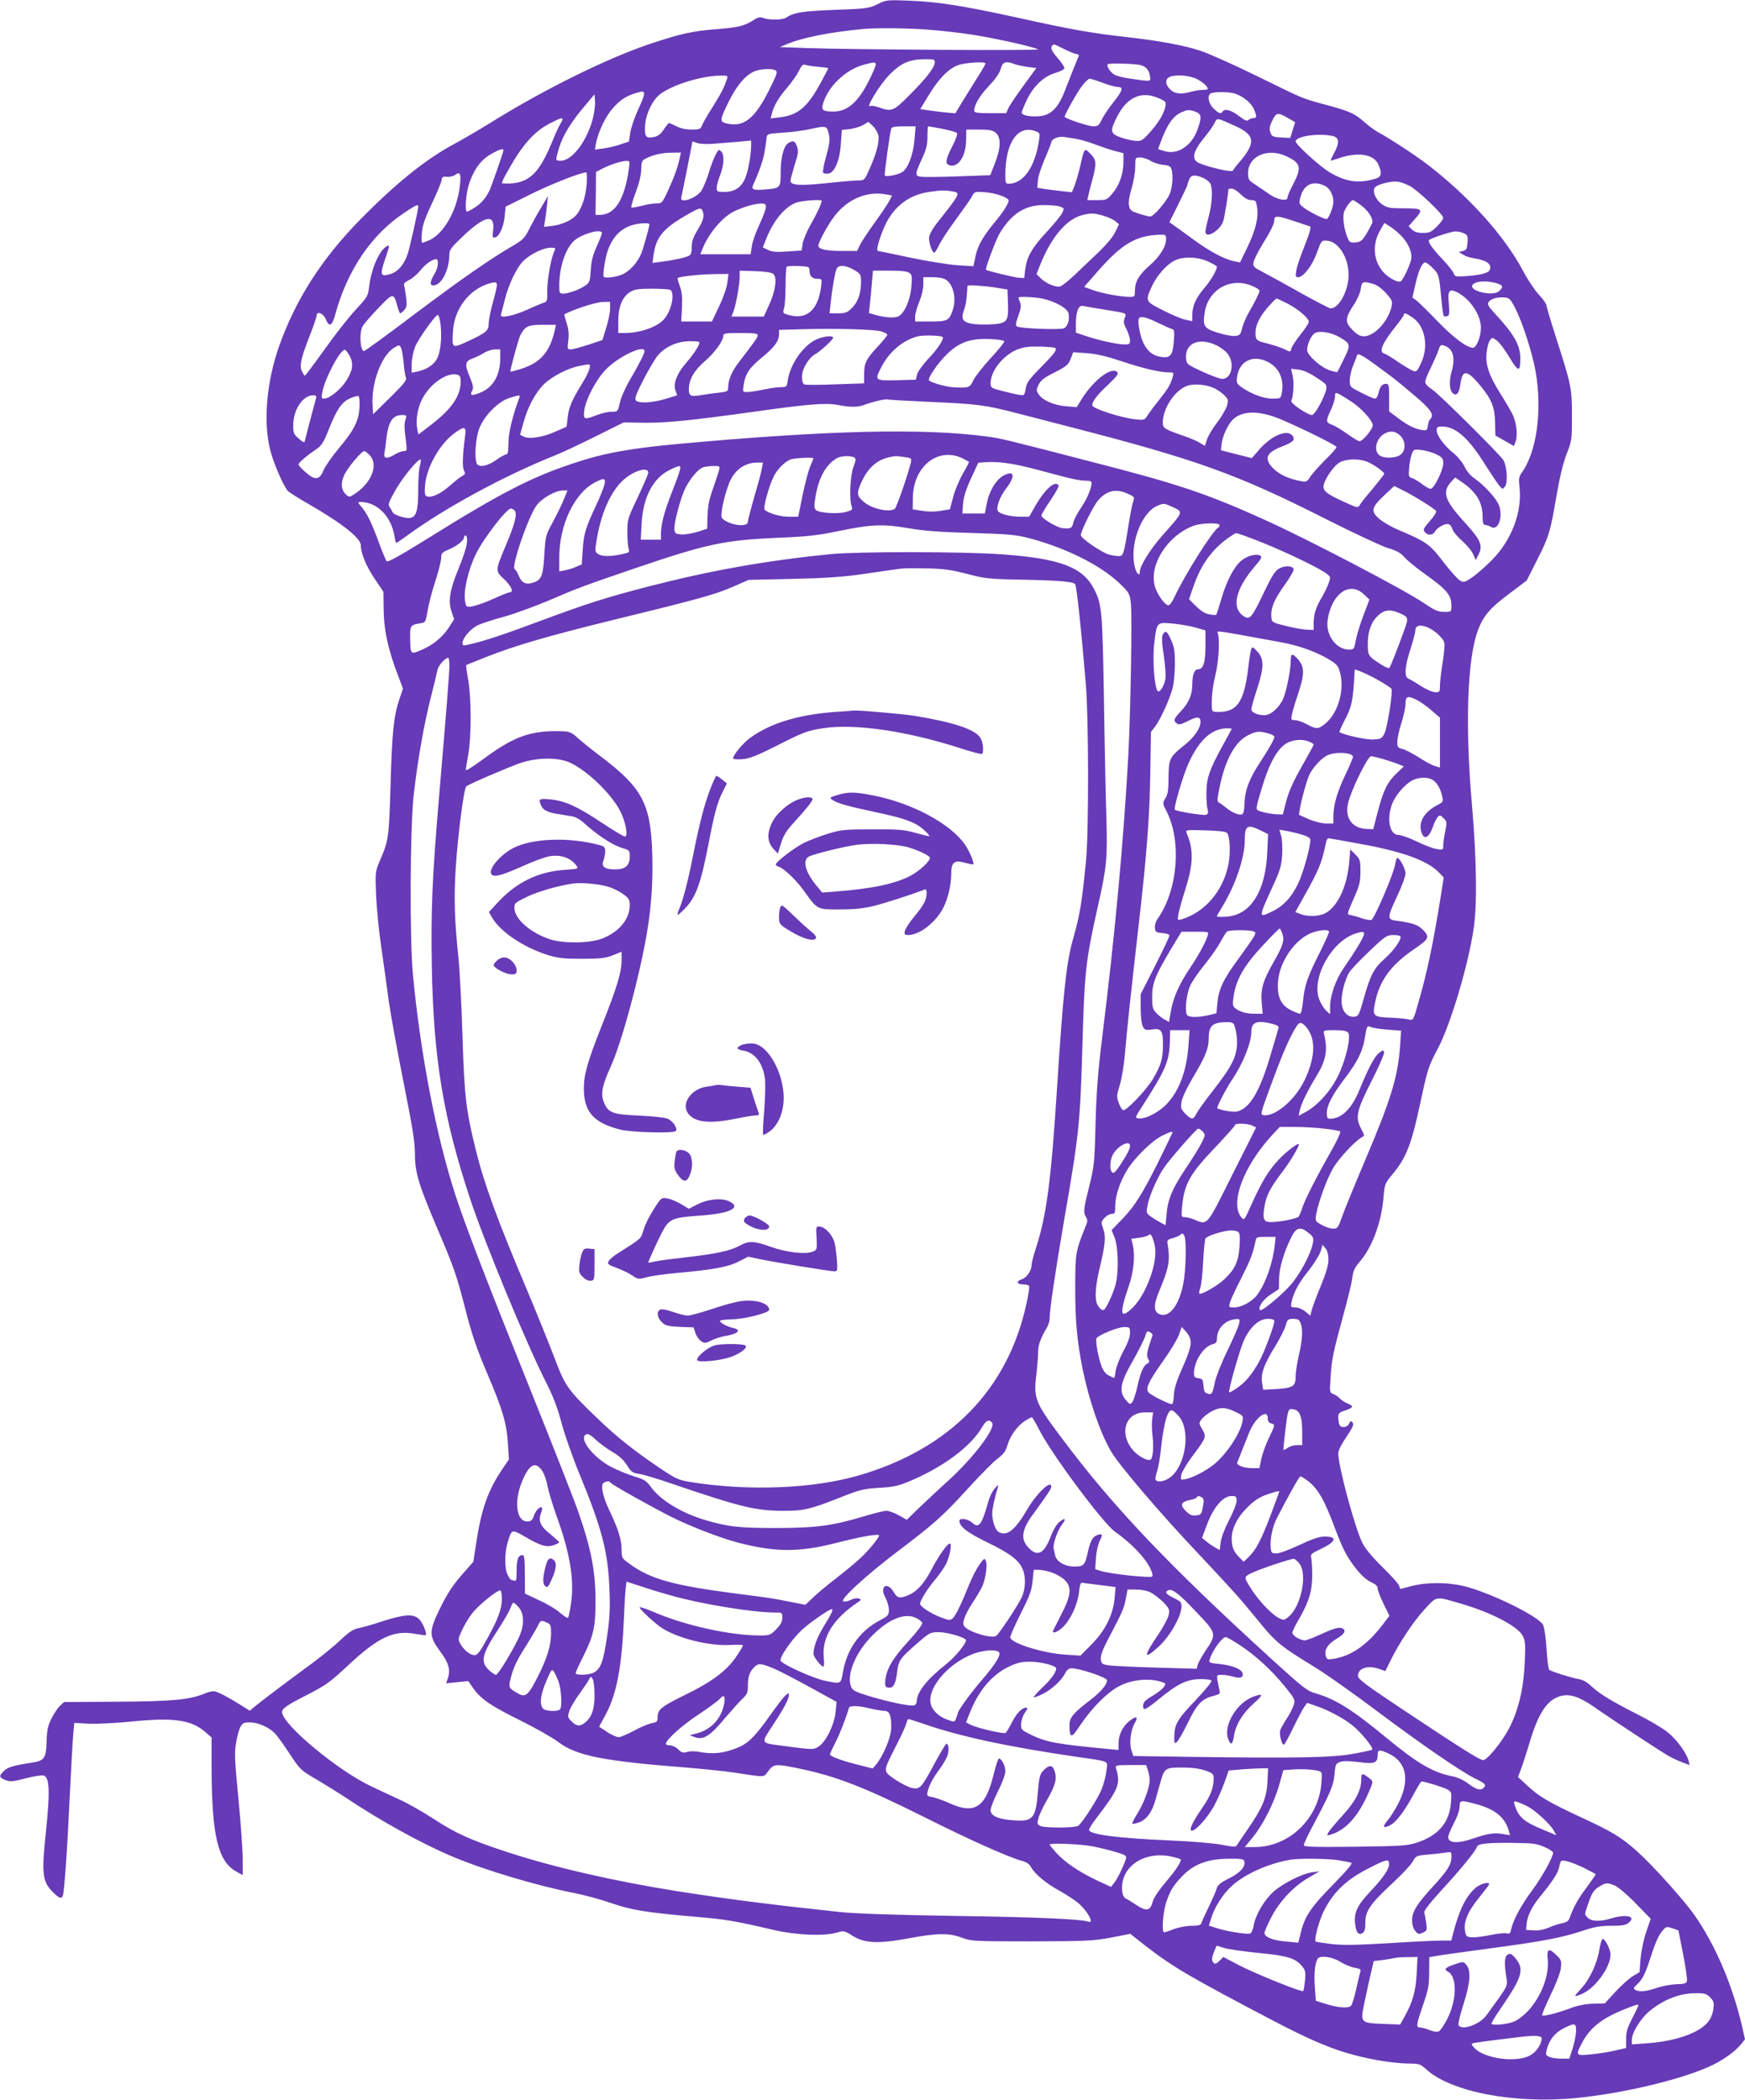 <?xml version="1.0" standalone="no"?>
<!DOCTYPE svg PUBLIC "-//W3C//DTD SVG 20010904//EN"
 "http://www.w3.org/TR/2001/REC-SVG-20010904/DTD/svg10.dtd">
<svg version="1.0" xmlns="http://www.w3.org/2000/svg"
 width="1064pt" height="1280pt" viewBox="0 0 1064 1280"
 preserveAspectRatio="xMidYMid meet">
<g transform="translate(0,1280) scale(0.1,-0.1)"
fill="#673ab7" stroke="none">
<path d="M5350 12774 c-52 -25 -66 -27 -260 -34 -197 -8 -250 -16 -295 -47
-23 -15 -102 -17 -140 -3 -21 8 -33 5 -63 -14 -54 -35 -93 -44 -237 -55 -131
-11 -202 -26 -375 -83 -269 -88 -664 -283 -1000 -493 -63 -39 -159 -95 -213
-124 -174 -94 -355 -240 -573 -462 -234 -239 -393 -488 -493 -772 -77 -219
-97 -466 -52 -636 20 -76 74 -202 104 -242 7 -8 62 -44 122 -78 209 -120 325
-211 325 -255 0 -49 34 -130 85 -205 l53 -79 1 -91 c0 -137 26 -260 91 -427
l27 -72 -23 -68 c-34 -103 -44 -201 -53 -531 -10 -314 -11 -325 -66 -453 -27
-63 -27 -69 -22 -205 3 -77 17 -219 31 -315 14 -96 35 -245 46 -330 12 -85 53
-310 91 -500 55 -276 69 -363 69 -436 0 -111 22 -184 135 -450 103 -240 118
-283 175 -505 38 -148 68 -234 129 -378 95 -222 120 -305 128 -432 l6 -96 -40
-59 c-87 -128 -128 -244 -159 -448 l-18 -117 -52 -59 c-71 -79 -107 -134 -154
-231 -66 -137 -65 -163 5 -258 50 -66 63 -112 46 -161 l-11 -32 68 7 67 7 32
-46 c46 -65 107 -106 291 -197 90 -45 193 -103 228 -130 109 -82 272 -115 774
-154 107 -9 240 -22 295 -31 200 -30 179 -31 210 10 33 43 44 44 181 16 230
-47 400 -113 773 -299 270 -136 509 -242 588 -264 31 -8 49 -20 58 -37 22 -42
94 -103 178 -148 43 -24 96 -59 118 -79 53 -48 91 -120 57 -108 -48 16 -321
28 -808 35 -388 6 -610 14 -710 24 -447 48 -676 78 -985 126 -392 62 -769 149
-1050 242 -216 71 -305 111 -440 199 -66 43 -160 97 -210 119 -49 23 -124 57
-165 77 -205 94 -550 381 -550 456 0 22 26 40 157 107 109 56 136 75 249 181
182 169 275 212 404 189 34 -6 64 -10 66 -8 9 10 -19 77 -41 98 -35 33 -89 29
-221 -13 -60 -20 -127 -39 -149 -43 -30 -5 -57 -23 -110 -73 -39 -37 -119
-102 -179 -146 -162 -119 -297 -221 -337 -254 l-36 -30 -54 34 c-86 54 -147
85 -167 85 -11 0 -35 -6 -54 -14 -91 -38 -195 -48 -530 -50 l-328 -2 -25 -24
c-14 -13 -37 -48 -52 -78 -22 -45 -27 -71 -29 -141 -3 -99 -14 -115 -87 -126
-111 -17 -151 -28 -173 -51 -30 -29 -30 -38 1 -52 35 -16 49 -15 140 9 43 11
89 18 101 15 36 -9 40 -96 14 -342 -27 -254 -22 -304 40 -366 40 -41 55 -46
63 -24 9 24 27 271 42 601 9 176 18 350 22 386 l6 66 86 -5 c49 -2 162 3 261
13 257 26 365 11 451 -63 l39 -34 0 -176 c1 -421 38 -578 150 -641 l40 -22 0
97 c0 53 -12 219 -26 368 -23 232 -25 281 -15 339 6 38 18 82 26 98 14 25 21
29 58 29 51 0 118 -30 153 -67 15 -15 56 -72 91 -126 62 -94 67 -99 161 -154
53 -31 135 -82 182 -113 213 -142 459 -278 651 -359 195 -82 514 -177 739
-221 58 -11 158 -38 222 -60 129 -45 219 -59 518 -85 180 -15 242 -25 480 -81
133 -31 303 -38 381 -16 44 13 46 13 99 -20 73 -45 155 -49 343 -14 173 32
245 33 323 3 57 -21 69 -22 424 -22 335 1 375 3 484 23 l118 23 35 -28 c192
-153 276 -205 668 -413 288 -153 387 -201 513 -250 153 -59 357 -100 498 -100
45 0 57 -5 89 -34 151 -139 539 -213 916 -176 302 30 670 120 839 205 71 36
137 85 169 127 l21 26 -19 84 c-59 251 -164 495 -289 673 -67 95 -256 305
-351 390 -97 86 -148 117 -342 207 -194 90 -255 126 -326 192 l-57 53 22 59
c12 32 33 100 48 149 54 182 107 262 188 285 58 16 115 -3 206 -66 104 -73
401 -268 453 -298 26 -15 66 -33 88 -41 l41 -15 -6 26 c-13 49 -75 133 -130
176 -31 24 -111 72 -178 105 -161 82 -234 126 -283 172 -27 26 -53 41 -80 45
-49 9 -167 46 -179 57 -5 4 -12 61 -16 126 -4 68 -13 130 -21 147 -25 52 -326
199 -484 237 -100 24 -227 24 -318 0 l-69 -18 -8 22 c-4 12 -51 63 -103 114
-61 60 -103 111 -120 145 -46 93 -147 468 -147 545 0 19 18 55 50 102 39 58
47 76 37 87 -9 12 -13 11 -21 -7 -11 -25 -51 -28 -60 -5 -3 9 -6 28 -6 44 0
24 6 30 38 40 54 18 59 27 21 43 -19 8 -41 22 -49 31 -8 10 -25 22 -39 27 -24
10 -24 11 -18 102 7 112 16 153 78 380 27 98 52 201 55 230 5 40 16 62 43 93
77 88 135 242 147 397 7 79 9 84 56 140 83 100 114 180 168 432 45 209 49 223
106 330 78 147 185 505 219 730 23 154 19 427 -11 772 -41 476 -27 877 37
1049 34 90 72 135 188 222 l110 83 59 117 c76 148 85 178 122 396 21 120 41
204 63 260 31 79 32 85 32 231 0 169 -4 187 -100 486 -30 94 -55 178 -55 186
0 8 -21 39 -47 67 -27 29 -69 93 -95 142 -112 214 -336 462 -588 654 -76 58
-238 163 -297 194 -18 9 -55 37 -83 61 -60 53 -90 67 -235 106 -147 39 -135
35 -420 175 -137 67 -291 136 -341 153 -101 34 -248 62 -464 86 -204 23 -335
46 -645 115 -343 75 -494 99 -670 106 -137 5 -141 5 -195 -22z m311 -155 c73
-5 193 -19 264 -30 129 -19 376 -74 405 -90 16 -8 -1137 -2 -1410 8 l-165 6
41 17 c92 40 264 74 464 93 81 8 275 6 401 -4z m829 -119 c33 -16 67 -30 76
-30 9 0 14 -5 11 -12 -11 -25 -54 -134 -82 -206 -30 -80 -62 -125 -106 -147
-45 -24 -159 -17 -159 9 0 6 13 39 29 73 41 87 105 148 175 168 33 10 56 22
56 30 0 8 -18 35 -40 60 -39 45 -47 65 -33 78 9 10 7 10 73 -23z m-790 -77 c0
-32 -44 -91 -144 -192 -108 -110 -117 -114 -196 -86 -23 8 -46 12 -51 9 -39
-24 53 128 116 192 69 70 119 92 213 93 53 1 62 -2 62 -16z m-360 -16 c0 -7
-17 -49 -39 -93 -66 -135 -133 -194 -219 -194 -60 0 -73 7 -66 39 27 108 136
216 253 247 60 16 71 17 71 1z m669 6 c0 -5 -24 -46 -54 -93 -29 -47 -71 -113
-92 -148 l-38 -63 -55 5 c-30 3 -78 9 -107 13 l-52 8 52 85 c61 101 122 163
180 183 44 16 167 23 166 10z m178 -4 c15 -6 51 -13 80 -17 l52 -7 -79 -108
c-43 -59 -85 -121 -92 -137 l-13 -30 -97 0 c-81 0 -98 3 -98 15 0 35 34 93 89
150 38 40 64 76 72 103 13 46 31 52 86 31z m759 -4 c39 -7 61 -31 66 -70 3
-34 13 -33 -117 -15 -44 6 -90 18 -102 26 -25 16 -46 50 -39 62 4 8 136 5 192
-3z m-1958 -12 c34 -3 62 -7 62 -9 0 -3 -20 -41 -45 -87 -81 -150 -138 -198
-248 -212 l-58 -7 7 28 c12 49 41 99 94 160 27 32 60 78 71 102 16 32 25 42
38 37 9 -4 44 -9 79 -12z m-258 -23 c13 -8 6 -27 -43 -124 -85 -170 -154 -223
-254 -199 -46 11 -46 18 8 129 46 94 96 157 148 184 38 20 116 26 141 10z
m-296 -47 c-19 -58 -34 -87 -86 -171 -32 -50 -63 -103 -68 -117 -8 -22 -15
-25 -63 -25 -33 0 -67 7 -92 20 -22 11 -42 20 -46 20 -3 0 -18 -18 -32 -40
-20 -29 -35 -41 -63 -46 -48 -9 -56 5 -50 80 7 69 46 147 91 182 75 57 252
112 367 113 41 1 47 -1 42 -16z m2866 -6 c24 -12 49 -32 57 -43 13 -20 11 -21
-24 -22 -21 -1 -54 -6 -73 -12 -59 -17 -99 -12 -125 15 -29 28 -32 60 -7 74
32 19 125 13 172 -12z m-576 -22 c37 -14 78 -25 91 -25 37 0 31 -21 -25 -92
-28 -35 -60 -82 -71 -105 -18 -38 -24 -43 -54 -43 -26 0 -146 39 -173 56 -7 4
68 138 103 187 20 26 41 47 49 47 7 0 44 -11 80 -25z m-2833 -163 c-22 -48
-44 -112 -48 -142 l-8 -53 -51 -17 c-28 -10 -75 -21 -104 -25 l-53 -7 7 38
c14 72 58 164 103 215 48 53 82 75 148 94 55 17 56 5 6 -103z m3640 97 c51
-17 99 -57 115 -95 18 -44 18 -54 -4 -54 -10 0 -23 -5 -30 -12 -8 -8 -23 -2
-58 25 -46 36 -87 47 -99 27 -10 -17 -25 -11 -56 19 -34 34 -40 87 -11 94 34
9 110 7 143 -4z m-3916 -151 c-36 -139 -127 -258 -196 -258 -34 0 -34 0 -9 82
23 74 72 154 156 253 l59 70 3 -42 c2 -22 -4 -70 -13 -105z m3453 122 c42 -19
43 -21 37 -52 -9 -45 -46 -103 -100 -162 -43 -46 -48 -48 -89 -44 -24 3 -64
13 -90 23 -56 22 -58 37 -16 121 61 123 151 163 258 114z m221 -81 c38 -13 40
-35 11 -113 -37 -99 -124 -153 -204 -126 l-35 11 14 37 c40 111 77 165 130
188 37 16 44 17 84 3z m572 -43 l36 -21 -15 -48 -15 -48 -56 3 c-51 3 -56 6
-65 31 -8 21 -5 37 12 73 25 50 33 51 103 10z m-4431 -4 c0 -4 -6 -16 -13 -27
-8 -11 -33 -66 -56 -123 -73 -173 -132 -232 -242 -240 -32 -2 -59 -1 -59 3 0
5 16 38 37 74 89 161 162 242 264 293 58 29 69 32 69 20z m4095 -37 c131 -58
136 -104 25 -232 -15 -17 -29 -36 -32 -43 -4 -12 -138 17 -205 45 -52 22 -41
71 37 165 20 25 45 59 54 77 18 36 12 37 121 -12z m-2169 -61 c7 -38 -13 -114
-56 -208 -28 -64 -30 -66 -67 -66 -20 0 -106 -7 -189 -16 -165 -18 -224 -14
-224 14 0 9 12 52 25 96 22 66 24 84 15 112 -13 37 -25 41 -57 19 -25 -18 -43
-89 -43 -173 0 -96 -2 -98 -80 -106 -95 -8 -104 -4 -81 42 10 21 28 66 40 100
19 56 24 82 36 177 2 18 12 21 96 26 52 3 132 13 177 24 93 20 96 19 108 -44
5 -23 -1 -63 -19 -125 -14 -50 -22 -95 -18 -99 5 -5 19 -7 32 -5 38 5 70 81
76 182 l6 84 49 5 c28 4 64 15 81 25 l32 19 27 -25 c15 -14 30 -40 34 -58z
m220 -26 c-8 -95 -41 -179 -78 -199 -29 -16 -97 -29 -103 -19 -4 7 31 265 40
288 3 8 28 12 76 12 l72 0 -7 -82z m169 67 c44 -9 84 -20 89 -25 6 -6 -4 -36
-27 -81 -40 -77 -45 -106 -22 -115 55 -22 105 51 106 155 l1 61 78 0 c62 0 83
-4 101 -19 34 -27 32 -95 -5 -187 l-28 -72 -192 -7 c-105 -4 -207 -5 -226 -3
-43 4 -43 14 3 113 25 55 32 83 32 132 0 35 2 63 5 63 3 0 41 -7 85 -15z m570
-15 c26 -10 27 -13 20 -57 -24 -162 -95 -263 -185 -263 -18 0 -20 6 -20 53 0
199 76 308 185 267z m1810 -29 c40 -8 44 -39 11 -102 -15 -27 -24 -49 -22 -49
2 0 22 7 45 14 119 42 219 27 246 -38 23 -55 19 -73 -17 -85 -101 -31 -179
-21 -278 37 -59 34 -210 171 -210 190 0 31 138 52 225 33z m-1571 -16 c27 -4
82 -19 122 -35 40 -15 96 -34 124 -41 l50 -13 0 -51 c0 -74 -24 -144 -66 -193
-34 -41 -38 -42 -95 -42 l-59 0 6 28 c3 15 14 59 25 98 26 98 25 120 -13 157
-36 37 -36 38 -62 -78 -9 -38 -24 -90 -33 -114 l-17 -43 -55 6 c-31 3 -78 9
-106 13 l-50 8 3 42 c1 24 20 82 41 131 21 48 40 96 42 107 4 20 47 36 79 30
8 -2 37 -6 64 -10z m-2198 -31 c41 3 108 9 149 12 l75 7 0 -29 c-1 -68 -20
-167 -39 -207 -25 -53 -65 -77 -125 -77 -42 0 -46 2 -46 25 0 13 9 48 21 77
24 63 27 124 6 145 -14 14 -17 12 -35 -23 -11 -22 -30 -71 -41 -110 -12 -38
-31 -85 -42 -103 -29 -49 -138 -87 -125 -43 3 9 19 90 37 179 l31 161 30 -10
c17 -6 61 -8 104 -4z m-1286 -39 c0 -12 -74 -223 -87 -250 -25 -48 -52 -78
-91 -102 -20 -13 -40 -23 -44 -23 -16 0 -7 113 13 172 29 86 71 143 132 178
48 28 77 37 77 25z m1075 -47 c-12 -57 -35 -120 -72 -200 -35 -76 -37 -78 -72
-78 -20 0 -60 -7 -90 -15 -30 -8 -58 -12 -61 -10 -4 3 8 44 26 92 22 58 33
106 34 140 0 44 4 54 23 64 43 24 102 38 160 38 l59 1 -7 -32z m3695 11 c92
-42 99 -69 45 -172 -19 -36 -35 -73 -35 -83 0 -23 -64 -11 -110 22 -19 13 -56
39 -82 56 -45 29 -48 34 -48 73 0 102 117 155 230 104z m-824 -30 c19 -11 53
-22 76 -24 30 -2 44 -8 49 -21 14 -35 9 -119 -10 -159 -23 -50 -98 -135 -118
-135 -9 0 -40 8 -70 18 -47 15 -54 21 -59 49 -4 21 2 59 16 105 12 40 22 99
22 130 0 58 0 58 30 58 17 0 46 -9 64 -21z m-3181 -46 c-26 -188 -85 -283
-178 -283 l-26 0 2 131 1 131 41 21 c49 25 112 45 143 46 22 1 23 -2 17 -46z
m-1034 -128 c-22 -143 -101 -275 -187 -311 -18 -8 -36 -14 -40 -14 -3 0 -5 26
-2 58 3 44 17 87 60 178 31 65 58 130 60 144 3 21 8 25 33 22 17 -2 39 4 50
12 33 24 39 4 26 -89z m776 31 c-5 -75 -32 -153 -65 -189 -27 -30 -89 -58
-144 -64 l-51 -6 7 44 c4 24 9 67 12 94 l5 50 -41 -70 c-24 -38 -56 -98 -73
-131 -27 -54 -38 -66 -96 -100 -139 -81 -307 -197 -599 -416 -166 -126 -307
-228 -312 -228 -24 0 -31 111 -9 151 7 13 50 63 95 110 91 95 94 95 116 16 6
-26 15 -47 19 -47 3 0 14 9 24 20 14 16 17 30 12 72 -4 29 -9 62 -12 73 -5 16
1 24 28 37 19 9 50 35 69 58 31 40 74 70 98 70 16 0 12 -52 -8 -85 -30 -49
-34 -75 -10 -75 50 0 98 94 98 191 0 25 14 44 81 107 134 128 198 141 186 39
-5 -41 -4 -48 10 -45 27 5 54 64 60 128 l6 60 151 75 c125 62 302 132 340 134
5 1 6 -32 3 -73z m3758 40 c18 -8 38 -23 44 -34 17 -31 13 -119 -9 -202 -11
-41 -20 -83 -20 -92 0 -48 91 7 109 65 8 25 31 169 31 193 0 2 9 4 20 4 12 0
36 -16 56 -35 24 -24 44 -35 64 -35 26 0 29 -4 35 -44 10 -63 -10 -142 -60
-245 l-44 -91 -33 7 c-61 11 -152 60 -253 134 -56 41 -111 81 -123 89 l-22 15
55 110 c30 61 55 113 55 117 0 4 4 18 10 32 11 30 34 33 85 12z m1258 -48 c47
-23 207 -175 207 -196 0 -8 -17 -32 -39 -53 -34 -34 -45 -39 -85 -39 -33 0
-52 6 -67 21 l-20 20 35 40 c57 63 52 69 -63 69 -86 0 -102 3 -132 23 -41 27
-65 84 -44 106 19 19 104 40 140 33 17 -2 47 -14 68 -24z m-515 -1 c30 -14 52
-56 52 -97 0 -31 -25 -96 -40 -105 -9 -6 -117 48 -148 75 -21 17 -22 23 -13
58 21 78 77 104 149 69z m-2275 -33 c56 -10 58 -7 -93 -198 -21 -27 -41 -62
-44 -78 -6 -29 16 -98 31 -98 4 0 18 22 30 48 13 27 59 97 103 156 44 60 88
122 96 138 16 30 16 31 82 26 65 -5 142 -33 142 -50 0 -19 -32 -69 -80 -127
-76 -91 -109 -149 -122 -214 l-13 -60 -95 6 c-52 3 -182 24 -288 46 -106 23
-195 41 -198 41 -12 0 -1 49 27 120 53 139 149 220 284 240 68 10 94 11 138 4z
m-395 -20 l31 -6 -16 -32 c-9 -17 -48 -76 -88 -131 -40 -55 -81 -117 -91 -137
l-18 -38 -92 0 c-97 0 -144 11 -144 32 0 22 58 128 97 179 81 107 202 157 321
133z m-398 -38 c0 -15 -29 -79 -66 -143 -24 -42 -46 -95 -50 -118 l-6 -42 -86
-6 c-66 -5 -93 -3 -118 9 l-33 16 20 50 c45 114 115 198 185 223 34 12 154 21
154 11z m3292 -30 c46 -35 75 -86 64 -108 -51 -99 -63 -113 -100 -116 -34 -3
-38 0 -51 33 -19 45 -29 116 -21 148 6 26 43 77 55 77 5 0 28 -15 53 -34z
m-3632 -8 c0 -13 -18 -61 -40 -108 -22 -47 -43 -106 -46 -132 l-7 -48 -153 0
-154 0 10 25 c34 89 108 183 177 226 44 27 138 58 181 58 27 1 32 -3 32 -21z
m-2120 2 c0 -22 -52 -252 -65 -291 -23 -65 -60 -107 -106 -120 -60 -18 -64 -6
-30 94 27 78 28 86 11 77 -47 -25 -95 -135 -109 -245 -7 -61 -10 -65 -83 -144
-42 -45 -127 -154 -189 -241 -63 -88 -117 -160 -120 -160 -3 0 -11 12 -18 26
-16 35 -7 77 45 211 24 61 44 119 44 127 0 32 40 18 56 -19 21 -52 39 -44 58
28 75 272 220 486 421 620 73 48 85 54 85 37z m3915 0 c25 -10 25 -10 10 -41
-9 -17 -52 -69 -95 -115 -88 -95 -119 -150 -129 -227 l-6 -52 -35 2 c-28 2
-187 41 -198 48 -7 5 58 178 82 220 72 122 155 175 272 175 40 0 84 -4 99 -10z
m-2181 -26 c12 -31 5 -57 -30 -115 -27 -45 -36 -70 -36 -104 0 -32 -5 -48 -16
-54 -25 -12 -98 -28 -165 -36 l-59 -8 7 49 c15 108 59 161 196 240 82 48 94
51 103 28z m2443 -29 c28 -8 61 -23 74 -34 l22 -18 -23 -48 c-13 -28 -54 -76
-98 -119 -42 -39 -107 -102 -146 -139 -39 -37 -80 -70 -92 -73 -27 -7 -87 18
-119 50 l-25 25 21 53 c68 172 163 285 263 308 48 12 68 11 123 -5z m1170 -35
c48 -16 89 -30 90 -30 10 0 -3 -46 -37 -131 -22 -54 -43 -117 -46 -139 -6 -34
-4 -40 11 -40 32 0 87 71 115 150 26 73 28 75 59 73 70 -3 134 -101 134 -208
0 -96 -58 -205 -110 -205 -7 0 -84 40 -171 88 -86 49 -190 106 -230 127 -71
37 -74 40 -68 69 4 16 26 61 50 100 58 95 76 131 76 156 0 27 21 26 127 -10z
m-3937 -17 c-1 -18 -38 -151 -52 -183 -21 -49 -64 -98 -107 -120 -37 -19 -113
-29 -120 -17 -7 13 9 113 24 158 39 110 111 164 223 168 17 1 32 -2 32 -6z
m4577 -64 c48 -44 77 -110 67 -152 -8 -37 -49 -123 -63 -132 -18 -10 -75 21
-108 58 -60 69 -67 169 -17 254 l25 44 30 -19 c17 -10 47 -34 66 -53z m-4867
10 c0 -6 -14 -43 -32 -82 -24 -53 -33 -91 -36 -145 -4 -66 -7 -74 -32 -92 -35
-25 -104 -50 -136 -50 -22 0 -24 4 -24 48 0 121 43 241 101 283 57 40 159 65
159 38z m5255 -1 c23 -10 26 -17 23 -57 -3 -39 -7 -46 -28 -51 l-25 -6 25 -16
c14 -9 43 -19 65 -22 81 -13 112 -36 99 -71 -8 -19 -55 -32 -141 -38 -68 -5
-72 -4 -79 16 -4 12 -35 51 -69 87 -62 65 -91 107 -81 117 11 11 132 51 158
52 15 1 39 -4 53 -11z m-1815 -35 c0 -46 -37 -106 -101 -162 -66 -58 -89 -99
-89 -156 0 -32 -2 -35 -31 -35 -55 0 -173 22 -226 42 l-53 19 81 92 c148 170
236 222 382 226 34 1 37 -1 37 -26z m-3728 -70 c-21 -40 -45 -172 -45 -240 1
-66 -1 -73 -21 -78 -11 -4 -56 -22 -99 -42 -86 -39 -171 -56 -163 -32 3 8 12
46 22 84 22 95 73 203 115 244 41 41 122 81 167 81 28 0 31 -3 24 -17z m3986
-68 c28 -13 52 -27 52 -30 0 -21 -36 -84 -75 -129 -53 -62 -75 -111 -75 -165
l0 -39 -42 9 c-24 5 -86 31 -138 58 -108 54 -108 55 -66 147 29 62 87 129 135
154 53 28 142 26 209 -5z m1367 -38 c38 -38 40 -44 53 -185 5 -56 12 -105 15
-108 3 -4 13 -4 22 -1 13 5 14 18 9 76 -8 81 3 94 55 67 76 -40 140 -137 141
-213 0 -55 -27 -123 -49 -123 -38 0 -123 65 -221 167 -58 60 -115 116 -127
124 l-21 15 19 84 c20 86 41 130 60 130 6 0 26 -15 44 -33z m-3799 -20 c1 -32
17 -47 53 -47 23 0 23 -2 17 -51 -19 -139 -86 -199 -194 -170 -40 11 -40 12
-31 44 5 17 9 80 9 138 0 58 3 109 7 113 4 4 37 6 73 4 64 -3 65 -3 66 -31z
m271 8 c41 -25 43 -28 43 -73 0 -70 -18 -122 -55 -159 -29 -29 -40 -33 -85
-33 l-52 0 7 63 c10 96 27 190 37 210 13 24 54 21 105 -8z m-492 -25 c25 -21
14 -104 -26 -190 l-32 -70 -98 0 -99 0 11 28 c16 40 39 168 39 213 l0 39 94
-3 c63 -2 100 -8 111 -17z m830 6 c16 -11 17 -22 12 -84 -7 -85 -45 -168 -83
-182 -27 -10 -86 -5 -143 12 l-33 10 6 52 c3 28 9 86 12 129 l7 77 102 0 c69
0 107 -4 120 -14z m-1110 -58 c-3 -30 -25 -93 -50 -145 l-44 -93 -94 0 -93 0
4 85 c3 65 0 96 -13 131 -9 25 -15 47 -13 49 8 9 138 23 221 24 l89 1 -7 -52z
m1334 16 c46 -32 63 -115 40 -185 -22 -64 -32 -69 -136 -69 l-93 0 0 30 c0 17
11 57 25 90 14 34 25 79 25 105 l0 45 58 0 c37 0 66 -6 81 -16z m3369 -25 c27
-10 28 -21 2 -44 -38 -35 -191 3 -160 40 20 24 98 26 158 4z m-6108 -6 c0 -10
-11 -58 -25 -108 -14 -49 -25 -106 -25 -127 0 -44 -17 -58 -133 -111 -91 -42
-92 -42 -85 66 9 134 97 251 218 288 40 12 50 10 50 -8z m4616 -11 c19 -8 34
-20 34 -24 0 -12 -30 -72 -65 -132 -16 -27 -34 -70 -41 -95 -10 -42 -14 -46
-44 -49 -18 -2 -66 7 -106 20 -82 26 -91 39 -79 121 22 147 167 224 301 159z
m725 18 c23 -6 53 -28 79 -56 36 -40 41 -50 36 -77 -18 -92 -104 -187 -170
-187 -24 0 -41 10 -70 39 -47 48 -45 72 10 155 20 30 38 72 41 95 6 45 13 48
74 31z m-2302 -23 l74 -12 3 -87 c4 -112 -5 -121 -115 -126 -42 -2 -96 1 -119
7 -46 13 -53 32 -32 87 6 15 13 53 15 83 2 31 4 57 4 59 2 6 103 0 170 -11z
m-1985 -13 c35 -13 11 -131 -37 -182 -43 -47 -146 -82 -237 -82 l-40 0 0 73
c0 88 25 148 72 177 27 16 50 20 130 20 53 0 103 -3 112 -6z m2275 -55 c78
-18 149 -58 156 -89 8 -38 -4 -79 -27 -91 -21 -11 -267 -2 -288 11 -9 6 -7 21
9 64 16 43 18 62 11 82 -6 14 -10 27 -10 30 0 8 105 3 149 -7z m2878 -54 c44
-83 108 -281 127 -394 40 -238 6 -485 -85 -612 -18 -26 -20 -38 -14 -89 17
-151 -48 -323 -168 -444 -40 -40 -94 -88 -121 -106 -46 -31 -51 -32 -74 -19
-14 8 -60 59 -102 114 -81 107 -103 123 -281 198 -37 16 -86 44 -109 64 -54
46 -49 69 31 144 l60 56 47 -23 c70 -34 205 -118 209 -130 2 -7 -14 -33 -37
-58 -44 -52 -46 -56 -28 -74 18 -18 46 -14 58 8 14 25 64 52 84 44 9 -3 19
-17 22 -30 4 -14 30 -46 60 -72 29 -26 60 -63 67 -82 l15 -34 17 33 c28 56 14
88 -81 193 -128 139 -144 189 -82 255 l21 22 41 -28 c89 -62 126 -124 126
-211 0 -38 4 -50 15 -50 8 0 25 -6 36 -12 47 -29 79 75 43 144 -22 42 -90 114
-140 149 -26 17 -51 46 -64 74 -12 25 -42 62 -68 83 -57 46 -102 108 -102 139
0 19 5 23 33 23 84 -1 162 -70 266 -238 34 -53 71 -108 82 -122 21 -24 21 -24
36 -5 18 24 11 127 -11 161 -28 41 -391 402 -433 429 -26 17 -43 35 -43 47 0
10 15 49 34 86 18 37 39 84 46 105 10 32 15 37 33 31 57 -17 73 -72 47 -164
-15 -52 -12 -106 6 -125 24 -23 41 -4 49 55 12 90 40 87 122 -12 69 -84 87
-131 89 -223 l2 -80 57 -32 56 -32 10 27 c15 37 5 121 -20 169 -11 22 -45 80
-76 129 -68 108 -90 176 -80 249 3 29 12 61 20 71 13 18 14 18 42 -2 15 -11
50 -57 77 -103 54 -90 66 -91 66 -6 0 81 -38 148 -159 278 -36 39 -43 52 -35
65 13 20 48 31 94 29 32 -2 38 -7 67 -62z m-1384 23 c68 -36 127 -88 127 -110
0 -8 -22 -43 -50 -77 -27 -34 -53 -73 -56 -85 -5 -23 -6 -23 -40 -6 -19 10
-65 25 -103 35 -59 14 -70 20 -74 41 -9 52 13 110 66 172 29 34 56 62 61 62 4
0 35 -15 69 -32z m-4133 -30 c0 -24 -11 -76 -24 -117 l-23 -74 -84 -28 c-46
-15 -94 -28 -107 -29 -23 0 -23 2 -17 54 5 40 2 69 -10 106 -9 28 -15 52 -14
53 41 26 194 76 232 76 l47 1 0 -42z m3000 -3 c159 -26 149 -22 138 -53 -9
-22 -7 -36 11 -69 11 -23 21 -54 21 -68 0 -22 -4 -25 -32 -25 -44 0 -158 25
-235 51 l-63 21 0 52 c0 76 16 117 43 111 12 -3 65 -12 117 -20z m1892 -50
c78 -53 101 -177 52 -280 -23 -50 -27 -53 -50 -45 -13 5 -54 30 -90 54 -35 25
-74 48 -85 51 -33 11 -10 64 70 164 28 35 51 67 51 72 0 15 13 10 52 -16z
m-5926 -41 c10 -85 0 -177 -25 -217 -22 -36 -66 -62 -120 -73 l-31 -6 0 51 c0
28 9 74 19 102 19 50 125 199 141 199 5 0 12 -25 16 -56z m4379 6 c33 -16 69
-32 79 -35 17 -5 18 -13 13 -78 -7 -86 -21 -102 -82 -92 -48 7 -81 36 -106 90
-20 47 -34 129 -24 145 10 15 47 6 120 -30z m-3681 -37 c-30 -139 -88 -205
-211 -243 -32 -10 -59 -17 -61 -15 -4 3 49 198 60 220 29 56 47 65 135 65 l83
0 -6 -27z m1989 -13 c20 -6 37 -15 37 -21 0 -5 -27 -39 -60 -74 -70 -75 -82
-101 -81 -171 l0 -51 -174 -6 c-95 -4 -180 -4 -189 -1 -11 4 -16 19 -16 49 0
46 41 114 81 136 29 15 109 89 109 100 0 16 -63 9 -106 -12 -79 -38 -158 -153
-171 -250 -5 -37 -7 -39 -42 -39 -20 0 -67 -7 -106 -15 -38 -8 -83 -15 -99
-15 -28 0 -28 1 -22 42 11 70 35 106 112 169 77 63 104 100 104 143 l0 25 143
4 c208 6 437 -1 480 -13z m2792 -34 c72 -42 72 -46 30 -133 -21 -43 -39 -79
-41 -81 -1 -2 -20 2 -42 9 -55 16 -142 93 -142 125 0 35 25 90 47 103 26 17
100 5 148 -23z m-3545 11 c0 -14 -12 -31 -108 -156 -49 -62 -72 -115 -72 -163
0 -23 -5 -26 -57 -32 -32 -3 -78 -10 -103 -14 -69 -12 -80 -7 -80 36 1 59 32
114 100 172 61 54 110 122 110 153 0 15 14 17 105 17 81 0 105 -3 105 -13z
m1127 -11 c11 -11 -26 -68 -82 -128 -37 -39 -68 -82 -73 -100 l-8 -33 -117 -3
c-135 -3 -136 -2 -91 84 48 92 131 161 221 184 33 8 141 5 150 -4z m376 -26
c4 -4 -33 -50 -82 -103 -49 -53 -97 -115 -107 -137 -19 -43 -29 -46 -119 -41
-47 2 -143 30 -151 43 -8 13 54 104 107 156 53 54 108 83 174 92 54 8 165 2
178 -10z m-1860 -17 c-9 -25 -41 -71 -84 -121 -51 -59 -75 -121 -61 -161 l11
-31 -72 -22 c-80 -24 -161 -28 -179 -10 -10 10 -1 36 44 125 32 62 71 128 88
149 45 54 120 88 197 88 55 0 62 -2 56 -17z m3156 -9 c31 -16 61 -40 72 -58
38 -62 15 -146 -39 -146 -15 1 -70 21 -122 45 -92 43 -95 45 -98 80 -8 94 81
131 187 79z m-4958 -104 c3 -41 10 -83 14 -93 6 -15 -14 -39 -96 -120 l-104
-102 -3 50 c-10 139 53 308 132 356 29 17 31 17 40 1 6 -9 13 -51 17 -92z
m3974 88 c11 -11 -8 -36 -93 -122 -69 -70 -82 -89 -88 -125 -7 -41 -8 -43 -38
-38 -17 2 -64 13 -103 23 -70 18 -73 20 -73 49 1 75 77 170 164 205 40 15 70
19 138 17 47 -1 89 -5 93 -9z m-4301 -51 c23 -47 16 -87 -24 -150 -32 -51
-102 -107 -133 -107 -17 0 -18 5 -12 38 16 87 112 267 139 259 6 -2 19 -20 30
-40z m916 -11 c0 -106 -45 -181 -127 -212 -49 -19 -60 -15 -44 15 9 16 6 33
-14 82 -33 77 -30 97 15 113 19 7 51 22 70 34 19 12 50 22 68 22 l32 0 0 -54z
m880 43 c0 -14 -33 -79 -94 -183 -25 -44 -51 -103 -57 -133 -12 -53 -12 -53
-50 -53 -21 0 -61 -9 -89 -20 -77 -30 -84 -28 -78 25 8 66 67 182 127 247 73
80 241 162 241 117z m2902 -59 c134 -45 240 -70 293 -70 32 0 33 -1 25 -29
-12 -44 -28 -71 -84 -141 -29 -36 -60 -78 -70 -94 -17 -27 -20 -28 -75 -22
-89 10 -261 66 -261 85 0 25 29 63 100 129 50 48 62 64 52 74 -35 35 -145 -50
-218 -167 l-29 -47 -61 5 c-74 5 -146 36 -170 72 -16 24 -16 29 -1 60 13 27
34 43 98 75 72 37 83 46 97 82 l16 41 82 -6 c58 -4 119 -18 206 -47z m1643
-89 c33 -24 104 -83 158 -129 96 -83 114 -111 86 -139 -5 -5 -11 -23 -13 -39
-3 -26 -7 -29 -32 -26 -45 6 -88 27 -148 72 l-56 42 0 84 c0 76 -2 84 -19 84
-24 0 -37 -17 -46 -57 -4 -19 -13 -33 -21 -33 -8 0 -45 16 -84 36 -69 35 -70
36 -70 75 0 22 9 61 19 87 11 26 22 55 25 65 6 20 38 0 201 -122z m-745 83
c69 -35 101 -105 86 -188 -7 -36 -7 -36 -59 -36 -54 0 -129 29 -189 71 -27 20
-30 26 -25 62 13 96 97 137 187 91z m-4136 -41 c-3 -16 -20 -50 -37 -78 -70
-114 -88 -155 -95 -215 l-7 -61 -70 -31 c-76 -34 -160 -47 -193 -29 l-21 11
20 71 c27 98 72 183 125 236 49 48 145 98 215 112 70 14 70 14 63 -16z m4432
-54 c62 -40 65 -44 60 -73 -9 -47 -69 -156 -86 -156 -27 0 -132 71 -126 86 13
33 17 113 8 153 l-10 43 44 -5 c29 -3 66 -19 110 -48z m-5232 15 c11 -4 16
-18 15 -43 -2 -85 -54 -162 -172 -254 l-86 -66 -7 35 c-10 54 2 127 30 181 50
98 159 170 220 147z m4613 -82 c21 -11 49 -31 62 -45 21 -23 22 -28 11 -64 -7
-21 -34 -67 -61 -102 -27 -35 -54 -81 -60 -101 l-12 -38 -32 19 c-17 11 -63
30 -101 43 -115 40 -124 45 -124 81 0 87 77 201 152 224 45 14 119 6 165 -17z
m828 -77 c66 -43 135 -118 135 -148 0 -24 -61 -97 -81 -97 -6 0 -39 20 -74 45
-35 25 -77 50 -94 56 -37 13 -38 22 -6 91 14 29 25 66 25 81 0 32 2 31 95 -28z
m-6309 13 c-4 -13 -20 -75 -37 -138 -16 -63 -31 -119 -32 -124 -2 -5 -18 4
-36 21 -31 27 -34 34 -33 85 1 91 59 178 120 178 20 0 23 -3 18 -22z m266 -49
c-4 -84 -32 -140 -127 -253 -40 -48 -82 -108 -92 -132 -18 -44 -35 -56 -64
-45 -22 8 -89 68 -89 80 0 10 51 54 108 92 33 23 45 41 76 120 50 125 78 166
129 190 23 10 47 17 52 15 6 -2 9 -31 7 -67z m975 58 c-40 -105 -67 -216 -67
-277 0 -51 -4 -70 -13 -70 -8 0 -36 -16 -63 -35 -53 -38 -107 -47 -118 -19
-14 37 -6 154 16 211 29 78 115 165 184 187 62 19 67 19 61 3z m2503 -27 c296
-13 338 -19 535 -70 85 -22 226 -58 313 -81 774 -199 1025 -289 1564 -562 167
-84 337 -164 378 -177 57 -17 82 -31 103 -57 16 -18 72 -64 125 -102 135 -96
162 -129 162 -195 0 -36 0 -36 -44 -36 -38 0 -58 9 -123 53 -120 82 -717 394
-978 511 -343 155 -519 214 -1000 338 -578 150 -603 156 -688 167 -390 52
-967 38 -1869 -44 -306 -28 -468 -57 -654 -120 -256 -85 -441 -180 -877 -452
-162 -101 -252 -152 -259 -145 -5 5 -27 57 -48 115 -46 125 -70 173 -105 216
-24 27 -25 31 -8 31 102 0 188 -87 208 -207 4 -24 9 -43 11 -43 2 0 35 22 72
49 230 168 590 362 889 482 40 15 152 68 249 116 l177 88 124 -2 c130 -2 289
14 663 66 339 48 442 56 515 43 78 -15 126 -15 162 -1 51 19 128 38 143 34 8
-2 125 -9 260 -15z m2100 -91 c80 -27 379 -172 379 -184 1 -6 -31 -42 -70 -80
-38 -39 -79 -84 -90 -102 -18 -28 -24 -32 -52 -27 -73 13 -130 38 -168 73 -66
64 -52 102 55 142 62 24 76 40 56 64 -33 40 -129 -1 -203 -87 l-44 -51 -94 24
-94 24 3 35 c5 50 39 123 70 153 52 49 138 55 252 16z m-5296 -11 c-10 -28
-10 -55 1 -135 7 -60 7 -63 -13 -63 -12 0 -36 -9 -54 -20 -48 -29 -71 -27 -64
8 3 15 8 52 11 82 13 111 38 150 98 150 25 0 27 -3 21 -22z m362 -105 c-16
-121 -18 -190 -7 -211 9 -18 8 -23 -8 -32 -11 -5 -46 -32 -77 -60 -58 -51
-113 -76 -141 -66 -13 5 -15 18 -11 70 9 108 90 251 180 316 60 44 72 40 64
-17z m5699 4 c36 -31 39 -91 6 -118 -30 -24 -107 -26 -133 -2 -34 30 -15 102
33 129 35 20 65 17 94 -9z m226 -118 c33 -17 39 -24 39 -53 0 -42 -56 -156
-77 -156 -8 0 -32 13 -52 29 -20 15 -47 32 -60 36 -22 7 -23 11 -19 64 3 31
10 69 17 85 11 28 13 28 63 22 28 -4 68 -16 89 -27z m-6506 -5 c52 -56 13
-161 -82 -228 -41 -28 -43 -29 -62 -12 -31 28 -35 69 -13 118 19 44 106 148
123 148 6 0 21 -12 34 -26z m3618 -20 c17 -9 34 -18 35 -19 2 -2 -15 -35 -38
-74 -22 -39 -49 -104 -59 -144 l-19 -72 -56 -9 c-34 -6 -79 -6 -113 0 l-58 9
1 70 c2 194 157 315 307 239z m-664 7 c11 -7 10 -17 -5 -57 -20 -52 -27 -198
-11 -241 7 -20 3 -23 -35 -34 -52 -14 -165 -6 -183 12 -12 12 -12 27 -1 90 20
112 65 191 131 227 24 14 85 15 104 3z m304 3 c44 -6 46 -8 41 -33 -16 -69
-88 -277 -98 -283 -36 -24 -142 1 -191 44 -39 34 -42 49 -19 104 39 94 93 146
169 165 41 10 46 10 98 3z m-553 -8 c0 -2 -9 -23 -19 -47 -11 -24 -32 -104
-47 -176 l-27 -133 -57 0 c-53 0 -118 19 -147 41 -12 11 24 144 57 209 22 42
65 85 100 99 23 9 140 15 140 7z m-2400 -47 c-6 -18 -10 -84 -10 -146 0 -118
-10 -159 -43 -169 -27 -9 -108 16 -114 35 -4 9 -12 23 -18 31 -11 12 -4 31 38
105 45 79 141 194 152 183 3 -2 0 -20 -5 -39z m5777 26 c40 -17 103 -62 103
-73 0 -5 -32 -45 -70 -91 -39 -45 -75 -91 -80 -101 -9 -18 -15 -16 -98 22
-100 46 -122 63 -122 92 0 36 62 128 100 148 42 22 117 23 167 3z m-2037 -42
c74 -20 167 -44 205 -54 39 -10 86 -19 106 -19 20 0 38 -2 41 -5 14 -14 -17
-96 -57 -155 -25 -36 -48 -80 -51 -97 -7 -33 -14 -37 -64 -33 -32 2 -130 60
-130 77 0 7 25 49 55 93 31 45 53 86 50 91 -20 32 -80 -19 -137 -116 l-43 -75
-54 0 c-64 0 -131 18 -138 38 -9 23 15 86 51 133 59 77 52 115 -15 80 -45 -24
-88 -95 -102 -170 l-12 -61 -68 0 -69 0 4 58 c3 40 17 86 48 154 l45 97 40 3
c78 6 161 -5 295 -39z m-1655 0 c-3 -21 -24 -98 -46 -172 -21 -74 -39 -142
-39 -152 0 -38 -122 -19 -158 23 -12 15 12 132 44 213 30 77 93 124 168 125
l38 0 -7 -37z m-500 -10 c-3 -16 -26 -77 -50 -138 -45 -115 -65 -193 -65 -250
l0 -35 -61 0 -62 0 5 98 c9 160 69 276 169 326 66 33 73 33 64 -1z m239 0 c-4
-16 -21 -66 -37 -113 -23 -63 -31 -105 -33 -164 l-2 -79 -58 -19 c-33 -10 -77
-17 -99 -16 -35 3 -40 6 -43 29 -4 34 32 175 62 243 26 58 79 124 110 136 12
5 40 9 64 9 41 1 42 0 36 -26z m-432 -18 c-2 -11 -31 -78 -65 -150 -59 -124
-62 -134 -62 -205 0 -41 3 -87 7 -102 8 -25 6 -27 -43 -37 -68 -15 -121 -14
-144 3 -18 13 -18 18 -6 90 27 161 86 292 163 361 66 59 157 83 150 40z m-266
-67 c-4 -18 -26 -75 -51 -128 -65 -138 -76 -175 -82 -273 l-6 -88 -36 -15
c-20 -9 -51 -18 -68 -21 l-33 -6 0 85 c0 198 92 391 217 457 56 29 67 27 59
-11z m-247 -90 c-11 -29 -42 -91 -67 -138 -45 -83 -46 -87 -53 -200 -7 -129
-17 -155 -66 -171 -45 -15 -71 -4 -89 39 -8 20 -20 39 -26 43 -22 14 83 319
133 387 33 45 115 92 161 92 l28 0 -21 -52z m3438 32 c40 -18 42 -21 33 -45
-5 -14 -17 -69 -25 -123 -33 -206 -35 -212 -64 -212 -14 0 -42 4 -61 10 -45
13 -170 99 -170 118 0 24 75 175 105 211 52 61 110 74 182 41z m269 -79 c72
-33 73 -27 -60 -177 -73 -83 -136 -184 -136 -219 0 -29 -19 -15 -29 23 -37
133 34 333 134 378 39 17 42 17 91 -5z m-4007 -25 c16 -19 -1 -84 -56 -214
-64 -151 -64 -152 -9 -203 43 -41 60 -79 35 -79 -6 0 -51 -18 -100 -40 -48
-22 -106 -42 -127 -46 -39 -6 -39 -5 -46 29 -12 62 19 196 67 292 46 94 186
275 212 275 7 0 18 -6 24 -14z m4296 -85 c3 -5 0 -13 -6 -16 -37 -23 -206
-291 -266 -421 -13 -30 -31 -54 -38 -54 -23 0 -73 71 -85 122 -32 131 83 306
238 363 43 16 148 20 157 6z m-1890 -22 c87 -15 192 -23 380 -28 231 -7 271
-11 355 -33 222 -59 432 -165 545 -273 60 -57 63 -64 70 -120 9 -69 -1 -653
-15 -925 -29 -526 -80 -1085 -162 -1745 -23 -185 -33 -316 -38 -505 -6 -241
-9 -262 -38 -380 -35 -138 -38 -161 -20 -190 10 -16 10 -26 -1 -52 -63 -157
-64 -161 -65 -373 0 -205 10 -325 45 -500 40 -195 107 -389 174 -504 50 -85
301 -379 535 -626 114 -121 232 -249 262 -285 30 -36 87 -104 127 -153 82 -99
122 -131 306 -243 72 -43 249 -168 395 -278 260 -195 501 -361 590 -406 65
-32 73 -40 59 -56 -18 -22 -44 -16 -94 21 -28 22 -65 39 -93 45 -122 23 -216
77 -411 238 -203 168 -308 234 -426 268 -56 16 -75 31 -275 213 -627 572 -963
925 -1276 1344 -163 217 -173 242 -155 387 6 52 11 115 11 140 0 41 15 82 55
150 8 14 15 37 15 52 0 56 33 274 89 603 91 524 97 586 111 1065 13 452 20
512 93 840 56 247 60 295 53 548 -4 125 -11 452 -15 727 -9 529 -12 570 -60
664 -69 134 -208 187 -566 212 -235 17 -876 17 -1040 1 -398 -40 -729 -99
-1110 -197 -249 -64 -381 -106 -644 -204 -229 -86 -361 -130 -448 -149 -37 -9
-43 -8 -43 7 0 32 49 88 94 110 25 11 97 35 158 51 62 17 185 62 273 99 179
77 220 92 525 196 434 148 545 172 860 186 193 8 249 14 390 43 195 40 265 43
425 15z m2148 -85 c154 -62 357 -160 397 -192 24 -19 24 -22 11 -58 -7 -20
-26 -58 -40 -83 -37 -62 -51 -106 -51 -157 l0 -44 -37 1 c-21 0 -78 10 -128
22 -88 22 -90 23 -93 54 -5 54 16 107 78 193 34 46 59 91 58 100 -4 21 -51 24
-87 5 -25 -13 -44 -41 -95 -148 -70 -147 -84 -164 -115 -148 -84 46 -64 161
54 301 46 54 53 66 39 73 -25 14 -82 -2 -118 -33 -44 -39 -89 -126 -120 -234
-14 -49 -28 -91 -30 -94 -3 -2 -22 -1 -43 3 -25 4 -51 21 -80 49 l-43 43 25
73 c43 126 103 215 194 286 31 24 62 44 69 44 8 0 77 -25 155 -56z m-4847 -10
c-3 -24 -26 -93 -51 -153 -53 -129 -64 -197 -41 -261 l15 -45 -34 -53 c-38
-57 -95 -104 -163 -133 -68 -30 -69 -29 -71 60 -2 87 0 91 59 101 35 5 35 6
47 75 6 39 27 120 47 181 20 61 36 125 36 143 0 28 5 34 48 52 52 23 92 55 92
76 0 8 5 11 11 7 7 -4 9 -23 5 -50z m3049 -182 c113 -30 134 -32 345 -36 232
-5 306 -12 316 -28 9 -15 37 -275 65 -613 17 -200 18 -899 1 -1070 -25 -257
-37 -330 -78 -475 -42 -145 -62 -335 -99 -915 -36 -563 -64 -778 -130 -978
-14 -43 -25 -87 -25 -98 0 -35 -28 -76 -60 -88 -37 -12 -31 -31 10 -31 16 0
31 -4 35 -9 3 -5 -4 -54 -16 -107 -113 -524 -468 -887 -1021 -1048 -282 -82
-674 -97 -1026 -41 -77 13 -90 19 -190 86 -157 106 -264 191 -380 303 -181
174 -196 196 -259 363 -31 81 -105 265 -165 408 -185 437 -265 654 -318 869
-59 240 -69 326 -80 691 -6 187 -17 403 -25 480 -24 229 -28 360 -16 549 13
196 49 478 64 492 13 13 280 127 337 145 101 32 224 32 293 1 104 -47 249
-185 307 -293 34 -64 52 -159 30 -159 -7 0 -72 39 -143 86 -150 100 -223 132
-313 141 -69 6 -73 3 -53 -41 12 -26 45 -41 112 -50 20 -4 53 -9 73 -12 22 -3
52 -20 77 -43 77 -70 168 -130 223 -148 53 -16 54 -17 54 -55 0 -54 -27 -78
-88 -78 -65 0 -87 16 -73 53 6 16 11 41 11 57 0 25 -5 31 -37 39 -184 49 -406
41 -522 -18 -77 -40 -150 -123 -137 -156 10 -26 56 -16 182 40 67 31 144 59
169 64 72 14 136 -8 170 -57 14 -18 11 -19 -75 -25 -156 -11 -286 -74 -396
-189 l-63 -68 20 -35 c52 -87 191 -180 339 -227 63 -19 96 -23 210 -23 114 0
143 4 188 22 l52 21 0 -52 c0 -73 -29 -168 -119 -394 -88 -221 -111 -302 -111
-386 0 -144 58 -210 221 -252 65 -17 314 -24 338 -10 17 11 -13 60 -46 75 -16
8 -88 16 -174 20 -164 7 -190 17 -216 79 -22 52 -12 104 40 218 68 150 175
544 221 814 28 163 38 320 33 483 -9 308 -60 404 -317 598 -52 39 -114 89
-137 110 -36 33 -50 39 -90 41 -187 7 -290 -27 -465 -154 -94 -69 -128 -90
-128 -81 0 5 7 46 15 93 20 111 19 342 0 455 -9 48 -14 89 -13 90 2 2 55 23
118 48 178 71 382 130 780 228 521 127 621 155 729 202 l96 42 270 6 c212 5
308 12 445 32 96 14 191 28 210 30 19 3 91 4 160 2 102 -2 147 -8 245 -33z
m2420 -124 l35 -33 -36 -95 c-20 -52 -41 -120 -47 -152 -10 -56 -12 -58 -41
-58 -79 0 -144 89 -131 179 23 161 133 240 220 159z m212 -113 c64 -27 64 -28
31 -118 -43 -119 -80 -211 -87 -219 -3 -4 -26 6 -51 22 -78 50 -80 53 -80 125
0 71 18 126 53 163 40 43 77 51 134 27z m-1239 -90 l62 -18 0 -96 c0 -99 -13
-141 -45 -141 -22 0 -35 -34 -35 -90 0 -65 -20 -112 -70 -166 -44 -48 -47 -56
-25 -74 12 -10 25 -7 69 15 57 29 76 27 76 -6 0 -39 -39 -95 -100 -143 -88
-70 -94 -82 -95 -195 0 -75 -4 -103 -19 -127 -18 -30 -18 -31 8 -82 92 -183
67 -480 -56 -654 -11 -16 -18 -40 -16 -55 3 -25 7 -28 46 -31 24 -2 42 -8 42
-15 1 -7 -39 -90 -87 -185 l-88 -173 0 -87 c0 -53 6 -96 14 -111 11 -20 18
-22 55 -17 57 9 67 -5 67 -93 0 -84 -11 -122 -59 -205 -40 -69 -165 -200 -184
-194 -7 3 -19 23 -27 45 -13 37 -13 46 7 109 12 40 26 125 32 199 12 141 30
313 84 786 49 423 67 665 70 935 l4 232 26 34 c34 46 90 170 107 238 7 30 13
96 13 145 0 72 -4 100 -23 143 -25 56 -35 62 -51 33 -7 -14 -6 -51 6 -128 9
-59 13 -123 10 -141 -7 -44 -35 -87 -47 -75 -20 20 -33 197 -21 292 16 130 14
128 109 120 43 -4 106 -14 141 -24z m1469 -32 c24 -19 46 -46 49 -60 4 -14 -1
-69 -10 -124 -9 -54 -16 -116 -16 -139 0 -37 -2 -40 -28 -40 -16 0 -55 17 -88
38 -32 21 -67 41 -76 45 -27 10 -23 72 12 180 17 52 30 103 30 115 0 43 65 35
127 -15z m-942 -59 c104 -19 213 -58 290 -105 45 -27 55 -39 65 -76 30 -107
-10 -249 -89 -314 -43 -35 -54 -36 -113 -4 -26 14 -58 25 -72 25 -23 0 -25 3
-19 33 3 17 18 68 33 112 47 140 47 180 -2 233 -30 31 -38 28 -38 -17 0 -53
-24 -177 -45 -228 -22 -54 -76 -103 -115 -103 -42 0 -80 17 -80 36 0 10 16 67
36 128 43 132 42 181 -2 227 -26 27 -29 28 -35 11 -4 -10 -12 -61 -18 -113
-25 -207 -67 -269 -180 -269 -38 0 -41 2 -42 28 -2 67 4 123 23 202 19 81 26
209 14 248 -7 20 -33 23 389 -54z m-5075 -141 c0 -47 -14 -226 -64 -813 -41
-483 -49 -684 -43 -1022 10 -559 69 -918 232 -1412 87 -264 345 -888 465
-1124 43 -85 69 -152 94 -247 19 -72 68 -211 109 -310 138 -335 175 -477 183
-705 5 -116 2 -174 -15 -289 -22 -151 -39 -197 -82 -218 -29 -15 -109 -17
-109 -3 0 6 20 51 45 100 63 125 76 181 76 330 1 186 -25 323 -102 545 -22 66
-155 404 -294 750 -270 672 -400 1010 -460 1195 -116 360 -211 853 -257 1335
-21 221 -18 908 5 1105 26 220 62 423 103 585 20 77 38 154 41 170 5 27 46 74
66 75 4 0 7 -21 7 -47z m5672 -94 c37 -21 69 -43 72 -48 10 -15 -24 -235 -42
-271 -16 -32 -21 -35 -67 -38 -41 -3 -174 26 -207 44 -3 2 8 29 24 60 51 94
59 130 68 321 0 8 97 -35 152 -68z m229 -117 c20 -10 59 -38 88 -63 l51 -44 0
-152 0 -152 -31 9 c-16 5 -62 29 -100 54 -39 25 -84 48 -100 51 -26 6 -29 11
-29 43 0 20 11 72 25 115 14 43 25 96 25 117 0 47 14 51 71 22z m-1131 -175
c0 -2 -25 -48 -55 -102 -80 -146 -98 -197 -99 -285 -1 -41 2 -87 7 -103 6 -21
4 -29 -9 -34 -16 -6 -181 21 -191 31 -8 7 44 187 76 264 63 151 144 230 239
232 17 0 32 -1 32 -3z m223 -28 c20 -5 37 -14 37 -20 0 -16 -26 -62 -86 -155
-67 -101 -94 -173 -96 -254 -1 -39 -6 -61 -15 -64 -18 -7 -60 10 -93 37 -15
12 -35 27 -44 32 -16 9 -16 15 -1 90 35 172 94 282 175 323 50 25 68 27 123
11z m252 -51 c14 -6 25 -14 25 -17 0 -3 -21 -42 -46 -86 -77 -135 -105 -194
-124 -269 l-18 -71 -39 1 c-21 1 -57 7 -81 13 -42 12 -43 13 -37 44 3 18 22
82 41 142 40 125 90 209 144 237 40 21 97 23 135 6z m243 -74 c12 -4 22 -11
22 -17 0 -6 -22 -59 -50 -117 -49 -105 -70 -178 -70 -251 l0 -39 -44 0 c-26 0
-70 11 -106 26 l-60 27 6 36 c10 61 44 181 59 211 21 41 65 90 100 111 30 19
98 25 143 13z m194 -28 c29 -8 72 -22 96 -31 l42 -17 -44 -42 c-56 -53 -81
-103 -115 -234 l-28 -107 -43 2 c-85 4 -130 66 -111 153 17 79 120 290 141
290 5 0 33 -6 62 -14z m316 -132 c26 -18 47 -55 56 -101 7 -30 5 -33 -32 -52
-83 -43 -119 -112 -91 -175 17 -36 43 -19 65 41 9 27 23 55 31 63 11 12 16 12
35 -8 21 -20 21 -25 10 -80 -7 -32 -12 -71 -12 -86 0 -28 -1 -28 -39 -22 -22
3 -77 24 -122 46 -46 22 -95 40 -111 40 -53 0 -74 89 -42 183 18 54 80 127
126 150 42 21 97 21 126 1z m-1052 -306 l46 -23 -5 -110 c-10 -238 -101 -383
-248 -393 -32 -2 -59 -2 -59 2 0 4 11 23 24 44 86 137 146 310 146 422 0 88
15 97 96 58z m-205 -15 c18 -18 23 -117 10 -188 -31 -164 -144 -298 -289 -340
-22 -6 -23 -5 -17 32 4 21 22 87 41 147 51 160 53 245 9 349 -7 18 -1 19 113
15 79 -2 125 -7 133 -15z m457 -11 c34 -10 52 -21 52 -31 -1 -50 -45 -206 -76
-270 -42 -85 -91 -137 -163 -170 -79 -38 -79 -37 15 168 40 88 48 117 52 181
2 41 0 92 -6 113 l-11 39 42 -7 c23 -4 66 -14 95 -23z m359 -57 c259 -47 408
-102 478 -175 l28 -29 -17 -108 c-48 -298 -84 -471 -138 -656 -30 -107 -31
-108 -57 -102 -14 4 -64 9 -110 11 -109 4 -114 9 -96 95 27 133 98 228 239
324 91 62 96 73 49 120 -27 27 -66 40 -150 51 -67 8 -68 14 -3 153 28 59 50
120 50 136 0 28 -35 95 -50 95 -4 0 -10 -19 -14 -42 -9 -57 -126 -329 -144
-336 -8 -3 -35 2 -61 11 -25 9 -56 17 -68 19 -21 3 -20 6 20 98 37 83 42 104
42 167 0 68 -2 75 -31 104 l-31 31 -6 -74 c-12 -142 -63 -260 -134 -308 -40
-27 -115 -32 -166 -11 l-29 11 38 68 c109 194 122 226 149 355 3 15 10 27 15
27 5 0 94 -16 197 -35z m-4575 -265 c27 -10 65 -30 84 -45 28 -21 34 -32 34
-63 -1 -86 -64 -162 -167 -203 -74 -29 -228 -32 -313 -7 -119 37 -220 122
-223 189 -2 32 1 35 72 70 66 33 198 71 286 83 56 8 177 -5 227 -24z m4097
-282 c14 -40 5 -71 -54 -174 -64 -112 -79 -163 -72 -246 l6 -68 -49 0 c-52 0
-95 13 -121 36 -13 12 -14 24 -7 72 15 101 64 186 174 304 54 59 102 107 106
107 3 1 11 -13 17 -31z m-182 16 c21 -6 21 -8 9 -33 -8 -14 -49 -73 -91 -131
-95 -128 -124 -188 -132 -273 l-6 -64 -49 -12 c-59 -13 -108 -14 -127 -2 -19
12 -10 124 16 182 11 25 50 82 87 127 37 46 81 109 98 140 16 31 35 60 41 64
14 9 123 10 154 2z m467 -2 c2 -4 -23 -61 -56 -127 -76 -149 -94 -203 -103
-299 -4 -43 -12 -76 -18 -76 -6 0 -30 9 -54 21 -62 30 -86 81 -81 168 6 115
88 245 187 296 45 23 115 33 125 17z m-740 -24 c-12 -41 -56 -122 -106 -196
-68 -101 -104 -182 -118 -263 l-12 -69 -26 14 c-15 8 -38 26 -52 41 -22 23
-25 36 -25 98 0 84 20 132 117 295 l62 102 84 0 c82 0 83 0 76 -22z m951 0
c-8 -26 -55 -102 -121 -198 -50 -72 -84 -169 -84 -238 l0 -45 -25 23 c-13 13
-32 43 -41 67 -50 131 76 358 224 403 46 14 54 12 47 -12z m225 -10 c0 -25
-46 -87 -98 -133 -65 -58 -86 -98 -126 -240 -29 -103 -33 -110 -58 -113 -44
-5 -78 36 -78 95 0 51 18 121 44 171 8 16 64 75 123 131 101 96 109 101 150
101 28 0 43 -4 43 -12z m-1015 -535 c17 -46 23 -111 13 -158 -13 -65 -44 -117
-143 -245 -46 -58 -90 -120 -99 -137 -20 -41 -30 -41 -68 -3 -27 28 -30 35
-24 73 4 24 31 82 62 135 84 141 104 189 104 253 0 75 23 97 106 98 31 1 44
-4 49 -16z m231 6 c34 -9 43 -15 39 -28 -2 -9 -23 -79 -46 -156 -66 -227 -128
-332 -206 -351 -22 -6 -109 9 -121 21 -5 5 57 124 89 171 67 98 119 226 119
296 0 57 35 70 126 47z m224 -42 c44 -71 34 -179 -27 -305 -59 -120 -180 -222
-250 -210 -19 3 -16 13 37 158 72 196 112 291 150 358 27 47 33 51 51 42 11
-6 29 -25 39 -43z m483 6 l80 -6 -6 -91 c-13 -188 -55 -327 -212 -696 -62
-146 -125 -300 -140 -342 -26 -73 -29 -78 -57 -78 -16 0 -47 10 -69 23 -39 21
-40 23 -34 62 11 70 65 218 104 285 36 60 132 163 174 187 18 9 18 11 -2 49
-39 72 -31 110 60 290 45 88 80 168 78 178 -4 17 -6 16 -31 -3 -28 -23 -64
-91 -119 -225 -46 -114 -109 -176 -179 -176 -16 0 -20 6 -20 35 0 46 34 111
109 210 79 103 111 168 124 254 11 68 12 69 36 60 14 -6 60 -13 104 -16z
m-1216 -90 c-11 -159 -55 -280 -132 -362 -49 -52 -130 -94 -171 -89 -25 3 -25
3 20 73 145 225 166 277 169 397 l2 68 59 0 59 0 -6 -87z m973 72 c19 -23 -13
-165 -61 -263 -45 -92 -123 -180 -198 -221 l-43 -23 7 33 c9 40 47 119 99 204
62 101 73 162 49 263 -5 21 -3 22 65 22 49 0 73 -4 82 -15z m-586 -566 l25
-12 -145 -288 c-159 -319 -150 -308 -231 -274 -19 8 -46 15 -58 15 -22 0 -23
3 -18 58 13 144 45 203 208 373 63 67 115 125 115 130 0 13 74 11 104 -2z
m446 -20 c47 -5 88 -13 92 -17 4 -5 -21 -59 -57 -122 -88 -155 -160 -296 -175
-345 -7 -22 -17 -45 -22 -52 -10 -12 -115 -33 -170 -33 -43 0 -51 18 -38 95
11 67 34 112 105 206 49 63 105 157 105 173 0 14 -74 -41 -122 -92 -62 -65
-105 -136 -168 -276 -44 -98 -44 -98 -62 -76 -70 87 15 313 191 503 l44 47 96
0 c53 0 135 -5 181 -11z m-746 -18 c16 -18 16 -22 -9 -71 -14 -28 -57 -97 -95
-153 -81 -121 -110 -188 -117 -279 l-6 -67 -36 19 c-20 11 -47 28 -60 38 -22
18 -23 21 -12 74 12 55 62 168 98 219 39 57 199 239 209 239 6 0 19 -9 28 -19z
m-186 -8 c-155 -326 -213 -428 -300 -519 l-70 -73 19 -48 c22 -59 25 -214 4
-288 -15 -53 -55 -140 -69 -149 -11 -7 -27 5 -41 31 -17 34 -13 109 13 218 35
148 40 194 23 243 -14 41 -14 44 8 68 12 13 32 24 44 24 19 0 21 6 21 50 0 60
28 144 72 217 45 74 150 177 211 208 52 26 71 31 65 18z m-258 -78 c0 -20 -19
-56 -63 -122 -25 -38 -38 -48 -46 -40 -16 16 -14 73 4 107 28 54 105 94 105
55z m1090 -532 c28 -23 31 -30 25 -62 -12 -65 -81 -194 -140 -259 -60 -66
-172 -158 -182 -149 -15 16 18 65 64 95 l51 34 1 62 c0 65 30 165 77 259 29
56 55 61 104 20z m-431 8 c10 -7 13 -27 9 -87 -6 -93 -27 -140 -90 -200 -42
-41 -145 -100 -155 -90 -3 3 0 19 6 37 6 17 14 88 17 158 4 69 10 133 14 141
9 16 109 48 155 49 17 0 36 -3 44 -8z m-507 -89 c18 -97 -51 -288 -133 -371
-79 -78 -86 -44 -27 127 31 91 40 185 25 253 l-9 37 51 7 c28 4 54 12 57 17 9
15 26 -18 36 -70z m182 56 c11 -42 6 -206 -9 -283 -25 -130 -83 -207 -141
-188 -40 13 -42 55 -9 135 64 152 71 192 53 302 -2 15 5 21 32 28 19 5 39 14
45 19 14 14 22 11 29 -13z m549 -45 c-11 -108 -55 -236 -107 -306 -29 -40 -96
-77 -139 -77 -35 0 -36 0 -27 31 5 18 36 84 69 148 54 107 71 149 86 224 5 26
8 27 64 27 l59 0 -5 -47z m327 -92 c0 -32 -14 -80 -45 -156 -25 -60 -50 -127
-56 -148 l-10 -38 -30 26 c-18 14 -43 25 -61 25 -28 0 -29 2 -23 33 13 59 42
114 104 191 33 42 66 95 73 117 l12 41 18 -22 c12 -14 18 -39 18 -69z m-545
-392 c-4 -17 -36 -90 -71 -163 -36 -73 -70 -160 -77 -194 -14 -70 -18 -76 -46
-67 -15 4 -21 16 -23 48 -3 37 -6 42 -30 45 -23 3 -28 8 -28 29 0 74 58 165
115 179 18 4 25 13 25 30 0 68 52 120 123 123 16 1 17 -4 12 -30z m215 17 c0
-27 -62 -191 -92 -246 -44 -78 -83 -126 -135 -161 -24 -17 -46 -29 -48 -27 -8
7 63 257 89 316 38 83 92 132 146 132 28 0 40 -4 40 -14z m160 -12 c15 -38 12
-99 -10 -194 -11 -47 -20 -106 -20 -132 0 -60 -17 -70 -122 -76 l-76 -4 -7 44
c-8 55 12 111 84 227 28 47 56 102 61 123 10 35 14 38 46 38 28 0 36 -5 44
-26z m-1040 -61 c0 -24 -14 -62 -40 -109 -22 -41 -43 -94 -47 -119 -3 -25 -8
-45 -10 -45 -2 0 -17 7 -33 15 -18 9 -34 30 -44 57 -20 54 -38 157 -30 170 13
20 130 68 167 68 36 0 37 -1 37 -37z m370 -61 c0 -21 -16 -72 -36 -117 -53
-120 -64 -154 -67 -207 -1 -26 -6 -48 -12 -48 -18 0 -130 56 -142 72 -20 23
-1 64 88 190 44 61 87 133 97 160 l17 49 28 -31 c19 -22 27 -41 27 -68z m-233
45 c-33 -91 -39 -121 -27 -140 10 -17 9 -22 -4 -29 -24 -13 -42 -54 -61 -140
-9 -42 -23 -85 -31 -95 -13 -17 -15 -16 -39 12 -44 53 -36 101 40 235 36 63
70 132 77 152 9 32 13 36 30 27 11 -6 18 -16 15 -22z m516 -469 c37 -18 39
-21 32 -56 -13 -72 -99 -200 -174 -260 -49 -39 -127 -80 -172 -89 -32 -6 -32
-6 -26 27 4 18 35 70 68 114 84 111 86 117 60 162 -22 37 -22 38 -4 63 11 14
39 36 64 49 50 26 87 24 152 -10z m-357 -20 c73 -79 48 -288 -43 -368 -33 -29
-85 -41 -97 -21 -3 5 1 28 9 51 8 23 20 94 26 158 7 65 21 141 31 169 21 58
31 59 74 11z m720 34 c24 -16 34 -54 34 -131 l0 -81 -33 0 c-18 0 -43 -7 -55
-16 -13 -9 -25 -14 -26 -13 -2 2 4 59 12 127 14 112 17 122 36 122 12 0 26 -4
32 -8z m-881 -54 c-3 -24 -2 -72 3 -108 7 -60 2 -123 -11 -137 -13 -12 -63 11
-98 45 -100 101 -64 242 62 242 l50 0 -6 -42z m705 6 c0 -17 6 -28 20 -31 26
-7 26 -9 -15 -93 -19 -40 -39 -97 -45 -126 l-11 -54 -44 0 c-50 0 -98 18 -91
34 2 6 14 36 26 66 12 30 33 83 47 118 36 90 113 148 113 86z m-1394 -69 c69
-140 389 -571 462 -622 116 -82 210 -187 227 -254 6 -23 5 -24 -47 -21 -85 4
-220 22 -262 34 l-38 12 4 65 c2 36 12 83 22 104 22 44 18 51 -16 38 -27 -10
-42 -39 -58 -116 -15 -66 -24 -75 -79 -75 -58 0 -108 29 -117 67 -3 15 -7 33
-9 40 -8 24 22 112 49 147 30 40 22 47 -17 16 -14 -12 -37 -50 -52 -91 -41
-106 -84 -123 -141 -56 -41 48 -31 106 32 192 89 122 114 159 114 172 0 44
-87 -38 -145 -136 -75 -129 -124 -168 -175 -141 -21 11 -40 67 -40 115 0 28
17 105 35 160 5 16 1 14 -19 -8 -14 -15 -33 -53 -41 -85 -39 -139 -57 -162
-98 -124 -24 23 -77 30 -77 11 0 -36 49 -73 173 -133 136 -66 190 -107 213
-163 20 -46 17 -121 -6 -170 -19 -43 -137 -222 -155 -235 -26 -20 -166 22
-195 57 -16 19 0 67 50 144 22 33 46 74 55 91 22 43 37 132 27 161 -9 23 -10
22 -40 -19 -17 -24 -45 -78 -62 -120 -49 -122 -83 -191 -101 -208 -15 -13 -22
-13 -69 5 -64 24 -130 67 -130 84 0 20 47 95 94 150 24 29 53 70 64 92 24 49
38 125 23 125 -15 0 -65 -71 -107 -150 -46 -89 -90 -139 -138 -161 -58 -26
-74 -24 -97 16 -40 67 -89 34 -50 -35 11 -21 21 -54 21 -73 0 -33 -4 -38 -59
-67 -119 -64 -197 -174 -221 -312 -14 -77 -9 -75 -115 -53 -68 15 -243 93
-264 119 -14 16 65 132 133 194 46 42 162 122 177 122 12 0 0 -27 -49 -106
-40 -66 -61 -122 -62 -166 0 -18 46 -78 60 -78 5 0 6 24 3 53 -13 125 56 237
207 339 22 14 23 17 7 23 -10 4 -31 1 -49 -8 -17 -8 -38 -13 -46 -9 -24 9 137
157 328 302 230 174 281 220 434 388 74 81 155 163 180 181 36 27 49 45 60 85
17 57 63 118 110 147 17 10 34 19 38 19 3 0 23 -34 44 -75z m-287 42 c25 -31
-114 -215 -267 -353 -53 -48 -132 -122 -175 -163 l-78 -76 -49 28 c-28 15 -61
27 -75 27 -14 0 -76 -15 -138 -34 -190 -57 -294 -71 -537 -71 -221 0 -287 7
-425 47 -147 43 -277 121 -336 203 -28 38 -40 46 -103 65 -39 12 -101 38 -139
57 -114 60 -204 179 -151 200 10 4 31 -9 57 -34 23 -22 69 -55 101 -74 41 -23
68 -49 88 -80 26 -42 35 -48 74 -54 25 -3 118 -31 207 -62 414 -141 505 -163
674 -163 125 0 160 8 343 80 123 49 145 54 240 60 89 5 118 12 190 42 203 86
368 209 437 326 26 44 43 52 62 29z m-2743 -294 c12 -17 27 -60 33 -95 7 -35
34 -124 61 -198 77 -215 103 -379 81 -519 -6 -41 -14 -78 -17 -83 -3 -4 -25 9
-49 30 -23 21 -81 56 -129 77 l-85 40 -1 118 c0 89 -3 117 -13 117 -27 0 -37
-25 -37 -93 0 -59 -2 -68 -16 -63 -9 3 -17 6 -20 6 -2 0 -10 13 -19 30 -19 37
-19 132 0 196 25 83 24 83 104 37 98 -57 132 -67 176 -53 19 6 35 15 34 18 0
4 -25 26 -54 50 -60 47 -74 79 -57 126 7 16 9 32 6 35 -11 11 -38 -17 -49 -50
-10 -28 -17 -34 -41 -34 -64 0 -81 116 -34 236 45 113 84 135 126 72z m4665
-58 c63 -47 103 -115 167 -287 51 -134 73 -178 132 -253 31 -39 64 -68 90 -80
27 -12 40 -24 40 -38 0 -11 16 -53 36 -94 l36 -73 -42 -55 c-97 -126 -192
-191 -302 -208 -35 -5 -39 -3 -45 20 -9 37 14 72 67 103 53 31 63 56 26 66
-18 4 -51 -6 -114 -35 -49 -23 -97 -41 -106 -41 -28 0 -76 29 -76 46 0 9 18
47 41 85 60 104 80 170 80 266 0 45 -3 93 -6 106 -6 21 0 27 60 55 93 45 102
75 21 75 -31 0 -73 -14 -152 -51 -61 -29 -124 -52 -141 -52 -28 0 -32 3 -35
33 -5 55 10 130 40 187 64 125 134 250 141 250 4 0 23 -11 42 -25z m-4249 -13
c3 -10 254 -150 373 -210 119 -59 298 -128 405 -156 226 -59 372 -60 598 -2
148 38 262 58 262 46 0 -14 -59 -87 -111 -136 -30 -28 -97 -84 -149 -124 -52
-40 -116 -93 -142 -118 l-47 -45 -88 17 c-121 24 -115 23 -333 51 -385 50
-524 88 -652 182 -47 34 -48 36 -48 87 0 59 -21 126 -73 235 -42 86 -57 159
-36 172 18 11 36 11 41 1z m4078 -56 c0 -2 -23 -63 -50 -136 -59 -156 -91
-217 -134 -259 l-33 -32 -27 28 c-35 35 -46 63 -46 116 1 58 32 123 88 180 50
52 84 73 147 93 44 14 55 16 55 10z m-471 -35 c12 -8 13 -19 5 -58 -8 -45 -11
-48 -42 -51 -25 -3 -39 3 -63 28 -36 36 -28 55 27 66 19 3 37 10 40 15 7 11
15 11 33 0z m211 -21 c0 -16 -21 -69 -46 -117 -27 -52 -48 -107 -51 -135 l-6
-47 -26 14 c-14 8 -39 24 -54 37 l-28 23 32 85 c39 103 97 170 148 170 28 0
31 -3 31 -30z m384 -383 c49 -66 9 -259 -66 -322 -28 -24 -31 -24 -60 -9 -43
22 -116 98 -161 166 -53 81 -54 84 -15 104 44 24 249 93 267 91 8 -1 23 -15
35 -30z m-1511 -53 c26 -9 60 -28 77 -44 47 -44 42 -95 -20 -214 -27 -52 -50
-98 -50 -101 0 -16 34 -1 64 29 46 47 86 135 95 209 5 47 10 61 21 58 8 -1 57
-8 109 -14 l93 -12 -6 -69 c-9 -101 -59 -200 -143 -283 l-65 -66 -92 6 c-139
9 -336 71 -336 106 0 10 29 75 64 145 54 107 66 139 72 197 l7 69 32 0 c17 0
52 -7 78 -16z m-2323 -140 c182 -52 500 -104 632 -104 47 0 48 0 48 -32 0 -24
-10 -42 -37 -70 -35 -36 -41 -38 -98 -38 -184 0 -457 60 -654 145 -45 19 -81
31 -81 26 0 -12 100 -104 141 -129 101 -62 286 -107 412 -100 42 3 77 1 77 -3
0 -4 -19 -36 -43 -71 -56 -83 -149 -152 -307 -229 -147 -72 -170 -90 -170
-135 0 -29 -3 -32 -37 -39 -20 -4 -69 -24 -108 -46 -40 -21 -81 -39 -93 -39
-12 0 -44 14 -71 32 l-48 32 39 72 c69 128 100 294 113 604 3 80 8 159 11 176
l4 32 93 -30 c50 -17 130 -41 177 -54z m-1030 -19 c0 -62 -22 -123 -88 -242
-44 -81 -61 -103 -78 -103 -27 0 -64 29 -86 67 -16 28 -16 31 8 83 13 29 40
75 60 101 36 50 162 152 176 143 4 -3 8 -25 8 -49z m3958 36 c20 -11 54 -37
76 -59 35 -37 38 -44 32 -77 -4 -19 -32 -72 -62 -117 -95 -138 -93 -163 4 -73
65 60 133 179 136 238 1 29 -4 34 -46 55 -49 23 -59 38 -33 48 24 10 67 -24
175 -139 119 -125 119 -129 50 -231 -22 -33 -43 -71 -47 -84 l-6 -25 -246 7
c-135 4 -266 10 -291 14 -41 6 -45 10 -48 38 -2 23 12 60 49 130 85 162 91
176 103 236 l11 58 53 0 c32 0 67 -7 90 -19z m1890 -67 c182 -53 343 -136 376
-195 16 -30 18 -49 13 -164 -7 -159 -38 -291 -96 -402 -45 -85 -133 -193 -158
-193 -20 0 -133 71 -480 302 -238 158 -283 192 -283 212 0 46 59 66 126 43
l41 -14 31 63 c56 113 140 239 208 313 77 83 63 81 222 35z m-5748 -19 c36
-39 39 -109 6 -182 -39 -85 -129 -233 -142 -233 -7 0 -26 13 -43 29 -54 50
-43 96 57 249 33 51 67 108 73 127 7 19 16 35 19 35 4 0 17 -11 30 -25z m2429
-70 c16 -8 31 -21 34 -28 3 -9 -30 -53 -85 -113 -95 -103 -134 -170 -140 -239
-3 -34 0 -40 18 -43 31 -4 45 20 54 94 9 74 17 85 133 185 65 56 70 59 122 59
52 0 165 -33 165 -49 0 -23 -68 -104 -122 -147 -114 -89 -178 -170 -178 -224
0 -11 -7 -23 -15 -26 -20 -8 -160 21 -278 57 -84 26 -99 34 -108 57 -29 73 29
211 130 312 103 103 201 141 270 105z m-2254 -27 c22 -10 25 -17 25 -63 0 -75
-23 -152 -80 -264 -56 -112 -75 -130 -117 -107 -63 35 -64 37 -48 100 17 66
40 112 102 208 24 39 52 86 61 104 18 38 20 39 57 22z m4225 -137 c96 -63 196
-155 275 -253 59 -73 63 -80 54 -110 -5 -17 -24 -55 -42 -83 -19 -28 -37 -61
-41 -73 -8 -25 11 -95 23 -87 5 2 30 48 56 102 26 54 56 110 66 125 l19 27 53
-18 c78 -27 167 -74 223 -119 51 -40 131 -138 121 -148 -3 -3 -56 -15 -119
-26 -127 -23 -356 -27 -991 -18 l-347 5 -11 34 c-15 44 -5 124 20 167 25 42 7
46 -37 9 -38 -32 -62 -83 -62 -133 l0 -40 -42 4 c-326 30 -399 43 -490 88 -61
30 -63 32 -62 67 1 21 11 51 23 68 16 22 18 31 9 31 -27 0 -59 -33 -88 -90
-16 -32 -34 -61 -39 -64 -12 -8 -174 30 -211 49 l-30 15 21 53 c55 141 137
238 241 287 50 24 76 30 129 30 67 0 159 -24 159 -41 0 -23 -32 -68 -85 -117
-31 -30 -54 -56 -52 -59 3 -2 28 7 56 21 56 29 113 81 136 126 10 20 23 30 38
30 50 0 217 -56 217 -73 0 -27 -40 -74 -109 -126 -99 -76 -121 -103 -120 -150
1 -80 12 -80 64 0 72 107 164 200 237 239 71 38 172 51 246 31 42 -12 43 -13
29 -34 -8 -12 -36 -35 -63 -51 -53 -31 -64 -42 -64 -68 0 -29 15 -22 100 47
110 90 165 117 247 119 43 0 67 -3 70 -11 2 -6 -43 -61 -101 -122 -109 -114
-126 -144 -126 -225 0 -34 2 -37 16 -25 9 7 39 60 67 117 55 114 86 146 154
163 42 11 44 14 38 38 -3 14 -9 41 -12 59 -5 31 -4 32 27 32 18 0 50 -5 72
-12 42 -12 63 -3 53 25 -10 24 -64 45 -138 53 -63 6 -67 8 -61 28 17 55 75
136 98 136 6 0 45 -22 86 -49z m-1472 -40 c21 -13 -13 -71 -104 -176 -67 -78
-144 -184 -144 -199 0 -3 -4 -16 -10 -30 -9 -25 -10 -25 -52 -10 -55 19 -96
59 -104 101 -18 98 113 248 266 303 58 20 126 26 148 11z m-1358 -108 c30 -13
126 -63 213 -111 l158 -87 -6 -60 c-7 -77 -58 -182 -102 -211 -33 -22 -33 -22
-241 6 -113 15 -112 13 -43 118 70 106 101 164 101 188 0 15 -2 15 -21 -2 -12
-10 -58 -70 -102 -133 -93 -129 -129 -163 -207 -192 -73 -27 -133 -33 -202
-21 -35 7 -68 8 -87 2 -27 -7 -35 -5 -56 16 -13 13 -36 24 -50 24 -14 0 -25 4
-25 9 0 24 97 112 196 177 61 41 119 83 129 94 29 32 38 25 31 -22 -15 -91
-78 -161 -165 -184 l-46 -12 29 -11 c53 -21 96 5 188 117 36 42 81 93 101 112
32 30 37 40 37 82 0 57 11 89 41 117 25 24 43 21 129 -16z m-1324 -75 c16 -45
22 -147 10 -167 -11 -17 -91 -14 -106 4 -22 26 -14 87 21 167 30 71 34 75 46
58 8 -11 20 -39 29 -62z m219 -83 c0 -86 -17 -134 -59 -167 -29 -24 -51 -22
-81 8 -24 24 -25 29 -14 62 6 21 33 66 59 102 26 36 53 76 60 89 12 23 13 23
24 5 6 -10 11 -55 11 -99z m1680 -80 c33 -8 72 -14 87 -15 33 0 43 -27 42
-108 -2 -55 -50 -169 -93 -220 l-20 -23 -102 26 c-95 24 -159 49 -159 61 0 2
15 35 34 72 28 55 65 150 82 210 5 16 55 15 129 -3z m327 -94 c218 -76 509
-139 933 -201 208 -30 189 -21 181 -86 -3 -30 -17 -82 -30 -114 -23 -56 -113
-197 -141 -220 -17 -14 -207 -15 -233 -1 -18 10 -19 15 -10 48 5 20 29 71 53
112 51 89 61 128 45 175 -13 39 -34 39 -71 0 -18 -20 -23 -40 -30 -121 -13
-168 -30 -189 -147 -180 -95 6 -142 27 -142 62 0 14 20 66 45 115 26 52 45
103 45 123 0 32 -23 77 -39 77 -5 0 -19 -43 -32 -95 -49 -204 -116 -248 -271
-177 -35 16 -81 32 -101 36 -34 6 -37 9 -31 34 9 38 31 80 70 133 19 26 41 62
49 81 13 33 11 78 -5 78 -3 0 -35 -53 -70 -117 -81 -152 -90 -162 -138 -153
-20 3 -66 27 -103 51 -77 54 -77 45 4 205 31 60 59 121 63 137 3 15 9 27 13
27 5 0 46 -13 93 -29z m2833 -180 c112 -51 134 -164 60 -307 -18 -35 -47 -81
-64 -101 -35 -42 -28 -52 17 -29 36 19 86 85 142 189 23 42 44 77 47 77 20 0
133 -35 157 -48 27 -16 28 -19 23 -80 -9 -122 -76 -201 -205 -244 -62 -20 -90
-22 -379 -26 -262 -3 -313 -1 -313 10 0 8 20 52 45 99 118 222 135 262 142
331 5 63 8 68 35 77 19 7 55 6 113 -1 95 -13 115 -6 115 43 0 34 10 35 65 10z
m-1466 -102 c6 -18 11 -45 11 -61 0 -44 -37 -145 -76 -205 -19 -31 -33 -58
-30 -61 3 -2 22 2 43 9 45 18 78 63 98 136 8 29 22 77 30 106 24 88 30 92 132
92 59 0 105 -6 141 -18 48 -17 52 -21 52 -50 0 -54 -19 -105 -65 -171 -48 -70
-75 -119 -75 -136 0 -41 92 49 143 142 19 35 47 97 62 139 l27 76 81 7 c45 3
99 6 121 6 l38 0 -4 -82 c-4 -96 -31 -160 -120 -289 -29 -42 -58 -84 -63 -93
-10 -17 -15 -17 -95 -2 -47 9 -186 21 -310 26 -328 14 -500 37 -500 65 0 7 21
41 48 75 136 179 145 204 116 303 -5 15 4 17 89 17 l95 0 11 -31z m1045 -6
c16 -5 18 -13 13 -72 -16 -217 -197 -391 -407 -391 l-60 0 51 63 c63 77 132
216 161 324 l23 82 60 4 c61 4 125 0 159 -10z m949 -199 c113 -29 176 -76 202
-150 7 -22 12 -40 12 -41 -1 -1 -22 3 -47 7 -49 9 -92 2 -184 -30 -88 -30
-146 -26 -146 11 0 10 16 48 35 85 20 38 35 80 35 100 0 40 5 41 93 18z m321
-16 c47 -24 134 -104 159 -146 l17 -30 -79 33 c-121 50 -152 77 -176 153 -6
22 -5 23 17 17 12 -4 41 -16 62 -27z m104 -248 c28 -12 52 -28 52 -34 0 -27
-67 -147 -125 -226 -68 -91 -118 -183 -130 -238 -6 -28 -10 -33 -29 -28 -12 3
-53 -1 -91 -9 -39 -8 -89 -15 -111 -15 -35 0 -43 4 -48 23 -17 64 8 128 89
227 30 37 55 70 55 74 0 16 -52 3 -81 -21 -60 -51 -101 -134 -139 -280 l-11
-43 -61 0 c-33 0 -178 -7 -321 -16 -200 -12 -281 -13 -350 -5 -49 6 -92 13
-95 15 -10 11 18 119 47 180 58 120 140 199 285 271 101 52 116 54 116 21 0
-30 -37 -85 -114 -166 -79 -84 -100 -127 -94 -192 6 -58 20 -78 46 -62 13 9
17 25 17 65 0 70 30 113 169 242 56 52 110 110 120 129 19 34 22 36 90 42 39
3 88 9 109 12 36 6 37 6 37 -25 0 -46 -21 -81 -106 -174 -103 -111 -134 -160
-134 -213 0 -26 7 -51 19 -65 17 -21 21 -22 46 -11 26 12 27 15 21 60 -4 26
-9 54 -12 63 -3 10 36 60 108 139 119 129 204 234 214 262 6 20 69 26 244 23
95 -1 124 -5 168 -25z m-2759 5 c45 -9 111 -25 147 -36 59 -18 64 -22 59 -42
-13 -41 -52 -122 -72 -146 l-19 -24 -86 40 c-107 51 -191 107 -246 166 -23 26
-42 49 -42 52 0 11 183 4 259 -10z m497 -66 c24 -6 44 -13 44 -15 0 -19 -30
-63 -89 -134 -48 -56 -76 -99 -84 -127 -14 -53 -39 -56 -100 -15 -23 15 -51
33 -62 38 -13 7 -21 23 -23 47 -13 150 139 250 314 206z m430 -23 c12 -32 -21
-71 -90 -106 -56 -28 -72 -41 -78 -65 -5 -16 -27 -66 -48 -110 -22 -44 -42
-88 -44 -97 -4 -14 -17 -18 -61 -18 -31 0 -78 -9 -107 -20 -29 -11 -56 -20
-60 -20 -16 0 -7 123 12 181 25 74 41 101 94 157 73 78 158 110 289 111 67 1
89 -2 93 -13z m574 4 c36 -6 71 -13 79 -16 10 -3 -25 -45 -105 -127 -139 -141
-177 -197 -201 -292 l-17 -68 -73 7 c-80 6 -133 27 -133 52 0 9 19 53 42 97
51 98 136 188 228 241 l65 38 -45 -6 c-62 -9 -178 -67 -237 -120 -56 -51 -109
-142 -119 -205 -4 -23 -13 -45 -21 -48 -19 -7 -144 13 -205 33 l-47 15 14 45
c20 67 73 150 127 198 79 72 224 137 358 159 51 9 227 7 290 -3z m1498 -47
c39 -20 72 -37 72 -39 0 -2 -26 -39 -57 -82 -53 -71 -77 -114 -102 -183 -7
-20 -19 -28 -46 -33 -20 -4 -57 -16 -82 -27 -30 -13 -63 -19 -92 -17 l-46 3 3
35 c5 51 33 108 83 169 72 87 108 142 115 175 3 17 9 35 11 39 8 13 63 -3 141
-40z m189 -108 c20 -9 77 -57 127 -109 l91 -93 -28 -82 c-16 -47 -30 -116 -34
-162 l-6 -81 -41 -25 c-23 -14 -70 -56 -106 -95 l-65 -71 -70 -2 c-44 -1 -92
-10 -130 -24 -81 -31 -174 -55 -182 -47 -3 3 20 59 51 123 34 70 60 137 63
165 5 43 3 50 -25 77 -47 48 -62 42 -55 -22 14 -135 -82 -317 -199 -378 -35
-18 -131 -29 -144 -17 -2 3 19 40 48 82 143 207 156 252 94 323 -21 23 -28 26
-43 17 -20 -12 -22 -49 -8 -140 8 -55 13 -44 -122 -230 -41 -57 -155 -96 -170
-58 -3 8 11 66 31 128 41 129 46 201 18 236 -18 23 -19 23 -70 6 -60 -20 -70
-31 -44 -45 57 -30 56 -169 -2 -286 -21 -42 -45 -76 -56 -80 -10 -3 -35 1 -55
10 -21 8 -46 15 -56 15 -26 0 -24 16 18 138 32 92 37 120 37 199 l1 92 65 11
c36 5 182 26 325 45 300 40 421 63 546 105 72 24 107 30 173 30 66 0 89 4 106
18 49 40 -13 55 -106 27 -69 -21 -120 -19 -144 5 -19 19 -19 20 0 74 26 77 37
95 73 116 39 24 47 24 94 5z m415 -416 c16 -79 26 -153 24 -164 -4 -17 -14
-20 -63 -21 -32 -1 -87 -11 -122 -23 -68 -23 -107 -26 -131 -11 -12 7 -10 13
12 33 33 31 49 62 83 167 32 98 50 137 77 166 17 19 22 20 55 9 l37 -13 28
-143z m-2592 6 c178 -17 227 -32 266 -78 24 -28 26 -37 21 -90 -3 -32 -8 -61
-11 -65 -9 -8 -286 103 -394 159 l-93 49 -24 -24 c-17 -17 -27 -20 -34 -13
-15 15 -14 31 3 72 l14 34 46 -14 c25 -8 117 -21 206 -30z m503 -55 c26 -16
66 -33 88 -36 30 -5 39 -10 34 -22 -3 -8 -14 -55 -25 -105 -11 -49 -25 -96
-32 -104 -15 -18 -80 -13 -162 13 l-53 17 -6 86 c-6 80 1 143 17 170 14 23 90
12 139 -19z m465 -72 c-6 -108 -24 -172 -75 -264 l-26 -46 -103 4 c-127 4
-136 11 -124 83 5 28 22 106 37 175 l29 125 59 7 c33 5 64 10 70 12 5 2 39 5
74 5 l64 1 -5 -102z m1789 -144 c22 -22 25 -32 20 -70 -2 -25 -15 -58 -30 -77
-52 -69 -199 -121 -373 -133 l-94 -7 0 29 c0 41 51 125 102 169 84 72 185 113
281 114 60 1 71 -2 94 -25z m-437 -50 c0 -3 -17 -37 -37 -77 -30 -58 -38 -83
-38 -127 l0 -55 -70 -16 c-39 -9 -106 -20 -148 -23 -90 -9 -91 -6 -51 70 48
91 119 148 249 201 82 33 95 37 95 27z m-380 -153 c0 -21 -9 -69 -20 -105
l-21 -66 -49 0 c-27 0 -60 5 -73 11 -23 10 -24 14 -15 48 16 58 49 99 102 126
68 34 76 33 76 -14z m-210 -47 c0 -37 -34 -86 -74 -106 -85 -44 -276 -17 -336
47 -18 19 -20 26 -9 29 12 4 109 17 294 39 82 10 125 7 125 -9z"/>
<path d="M5140 8463 c-251 -13 -436 -66 -567 -162 -42 -30 -103 -104 -103
-124 0 -5 23 -8 57 -5 44 4 85 20 197 76 179 91 198 98 298 113 199 29 518
-19 851 -128 60 -19 111 -32 115 -29 12 13 6 74 -11 99 -33 51 -163 94 -400
133 -77 12 -363 37 -377 32 -3 -1 -30 -3 -60 -5z"/>
<path d="M4331 7990 c-36 -92 -68 -218 -106 -410 -29 -147 -59 -262 -81 -315
-21 -51 -18 -53 22 -14 75 72 105 151 154 404 37 192 54 253 87 319 l25 50
-28 23 c-16 13 -32 23 -36 23 -3 0 -20 -36 -37 -80z"/>
<path d="M5105 7953 c-47 -14 -48 -16 -30 -29 27 -20 97 -40 263 -75 176 -37
243 -61 294 -107 21 -19 37 -37 35 -39 -3 -2 -40 7 -83 19 -70 20 -100 23
-264 22 -172 0 -191 -2 -273 -27 -48 -15 -114 -40 -146 -56 -59 -30 -171 -116
-171 -131 0 -5 10 -12 21 -15 32 -11 106 -82 154 -150 79 -111 78 -110 218
-109 93 0 143 6 212 23 74 19 220 67 298 96 13 6 17 2 17 -18 0 -42 -16 -73
-74 -143 -30 -36 -56 -76 -59 -90 -4 -20 0 -24 22 -24 65 1 155 67 205 152 33
56 56 148 56 220 0 72 18 87 86 68 25 -7 46 -11 48 -9 8 8 -23 81 -50 120 -87
126 -318 251 -551 298 -118 24 -160 25 -228 4z m435 -319 c66 -20 130 -51 130
-64 0 -21 -63 -79 -117 -108 -94 -50 -235 -80 -459 -97 l-81 -6 -37 45 c-70
86 -86 159 -38 177 51 20 217 60 287 69 93 12 248 4 315 -16z"/>
<path d="M4850 7919 c-51 -23 -114 -80 -137 -123 -39 -74 -37 -128 5 -173 l25
-27 19 62 c14 46 32 76 71 119 90 99 127 146 121 154 -9 15 -57 9 -104 -12z"/>
<path d="M4756 7264 c-3 -9 -6 -34 -6 -57 1 -41 2 -43 73 -86 75 -45 139 -62
152 -41 5 7 -7 24 -31 43 -22 17 -68 60 -104 94 -35 35 -68 63 -71 63 -4 0
-10 -7 -13 -16z"/>
<path d="M3035 6948 c-14 -11 -25 -25 -25 -31 0 -18 75 -57 109 -57 26 0 31 4
31 24 0 32 -34 72 -65 78 -16 4 -35 -2 -50 -14z"/>
<path d="M4524 6430 c-37 -15 -35 -27 5 -34 72 -11 121 -73 135 -170 4 -27 2
-113 -4 -193 -7 -79 -10 -146 -7 -150 4 -3 23 7 43 22 43 33 74 96 81 168 16
163 -92 368 -194 366 -21 0 -48 -4 -59 -9z"/>
<path d="M4365 6185 c-5 -2 -32 -6 -58 -10 -90 -12 -153 -100 -114 -159 39
-58 129 -69 292 -36 53 11 108 20 122 20 18 0 24 4 19 15 -3 8 -16 46 -28 84
l-22 70 -76 6 c-41 3 -86 8 -100 10 -14 2 -29 2 -35 0z"/>
<path d="M4125 5780 c-3 -5 -8 -31 -11 -57 -5 -40 -2 -54 18 -83 33 -48 55
-50 73 -6 22 51 19 112 -5 136 -21 21 -65 27 -75 10z"/>
<path d="M3986 5428 c-26 -40 -54 -97 -62 -126 -17 -56 -10 -50 -161 -145 -23
-15 -47 -35 -52 -46 -9 -16 -4 -21 48 -40 32 -12 75 -32 95 -46 37 -25 38 -25
95 -10 31 8 113 19 181 25 220 20 309 36 373 69 l59 30 71 -15 c97 -20 425
-74 453 -74 21 0 21 3 17 68 -3 37 -9 84 -14 105 -12 47 -56 96 -89 99 -25 3
-25 3 -21 -69 3 -72 3 -73 -25 -84 -45 -17 -159 -4 -254 30 -103 37 -135 38
-192 6 -55 -30 -141 -49 -328 -70 -80 -9 -163 -20 -185 -25 -22 -5 -40 -8 -42
-7 -2 3 49 117 85 187 41 79 63 88 225 99 184 12 261 48 186 86 -46 24 -133
16 -198 -18 l-51 -26 -48 29 c-26 15 -63 31 -83 34 -37 6 -37 6 -83 -66z"/>
<path d="M4540 5371 c-8 -16 -5 -23 23 -39 57 -35 127 -39 127 -9 0 15 -93 67
-120 67 -10 0 -24 -9 -30 -19z"/>
<path d="M3549 5163 c-6 -15 -14 -49 -16 -75 -5 -41 -2 -50 21 -73 16 -16 35
-25 49 -23 21 3 22 7 22 98 l0 95 -33 3 c-27 3 -34 -1 -43 -25z"/>
<path d="M4518 4868 c-31 -4 -111 -25 -177 -48 -66 -22 -132 -40 -148 -40 -15
0 -55 10 -89 22 -33 12 -68 19 -77 15 -25 -10 -21 -50 9 -78 22 -21 37 -24
109 -28 l84 -3 11 -34 c7 -19 22 -42 35 -50 21 -14 27 -13 62 4 21 11 58 23
83 27 81 13 105 38 48 50 -36 8 -78 31 -78 43 0 4 30 8 68 9 77 0 232 39 232
58 0 40 -80 65 -172 53z"/>
<path d="M4357 4598 c-40 -11 -107 -66 -107 -88 0 -19 144 -6 212 20 56 21 97
54 84 67 -12 12 -148 13 -189 1z"/>
<path d="M3330 3263 c-21 -76 -23 -118 -6 -132 14 -12 19 -7 41 43 27 62 31
96 13 114 -21 21 -37 13 -48 -25z"/>
<path d="M7645 2458 c-103 -36 -188 -177 -156 -260 15 -41 27 -34 35 18 9 67
52 139 121 200 59 53 59 63 0 42z"/>
<path d="M8300 1948 c0 -63 -38 -134 -118 -220 -38 -42 -75 -86 -82 -98 -11
-20 -10 -21 12 -15 101 30 181 124 248 293 11 29 11 34 -6 48 -50 38 -54 38
-54 -8z"/>
<path d="M9752 914 c-14 -85 -59 -181 -112 -238 -46 -50 -46 -53 4 -32 82 34
176 163 176 241 0 31 -33 95 -48 95 -5 0 -14 -30 -20 -66z"/>
</g>
</svg>

